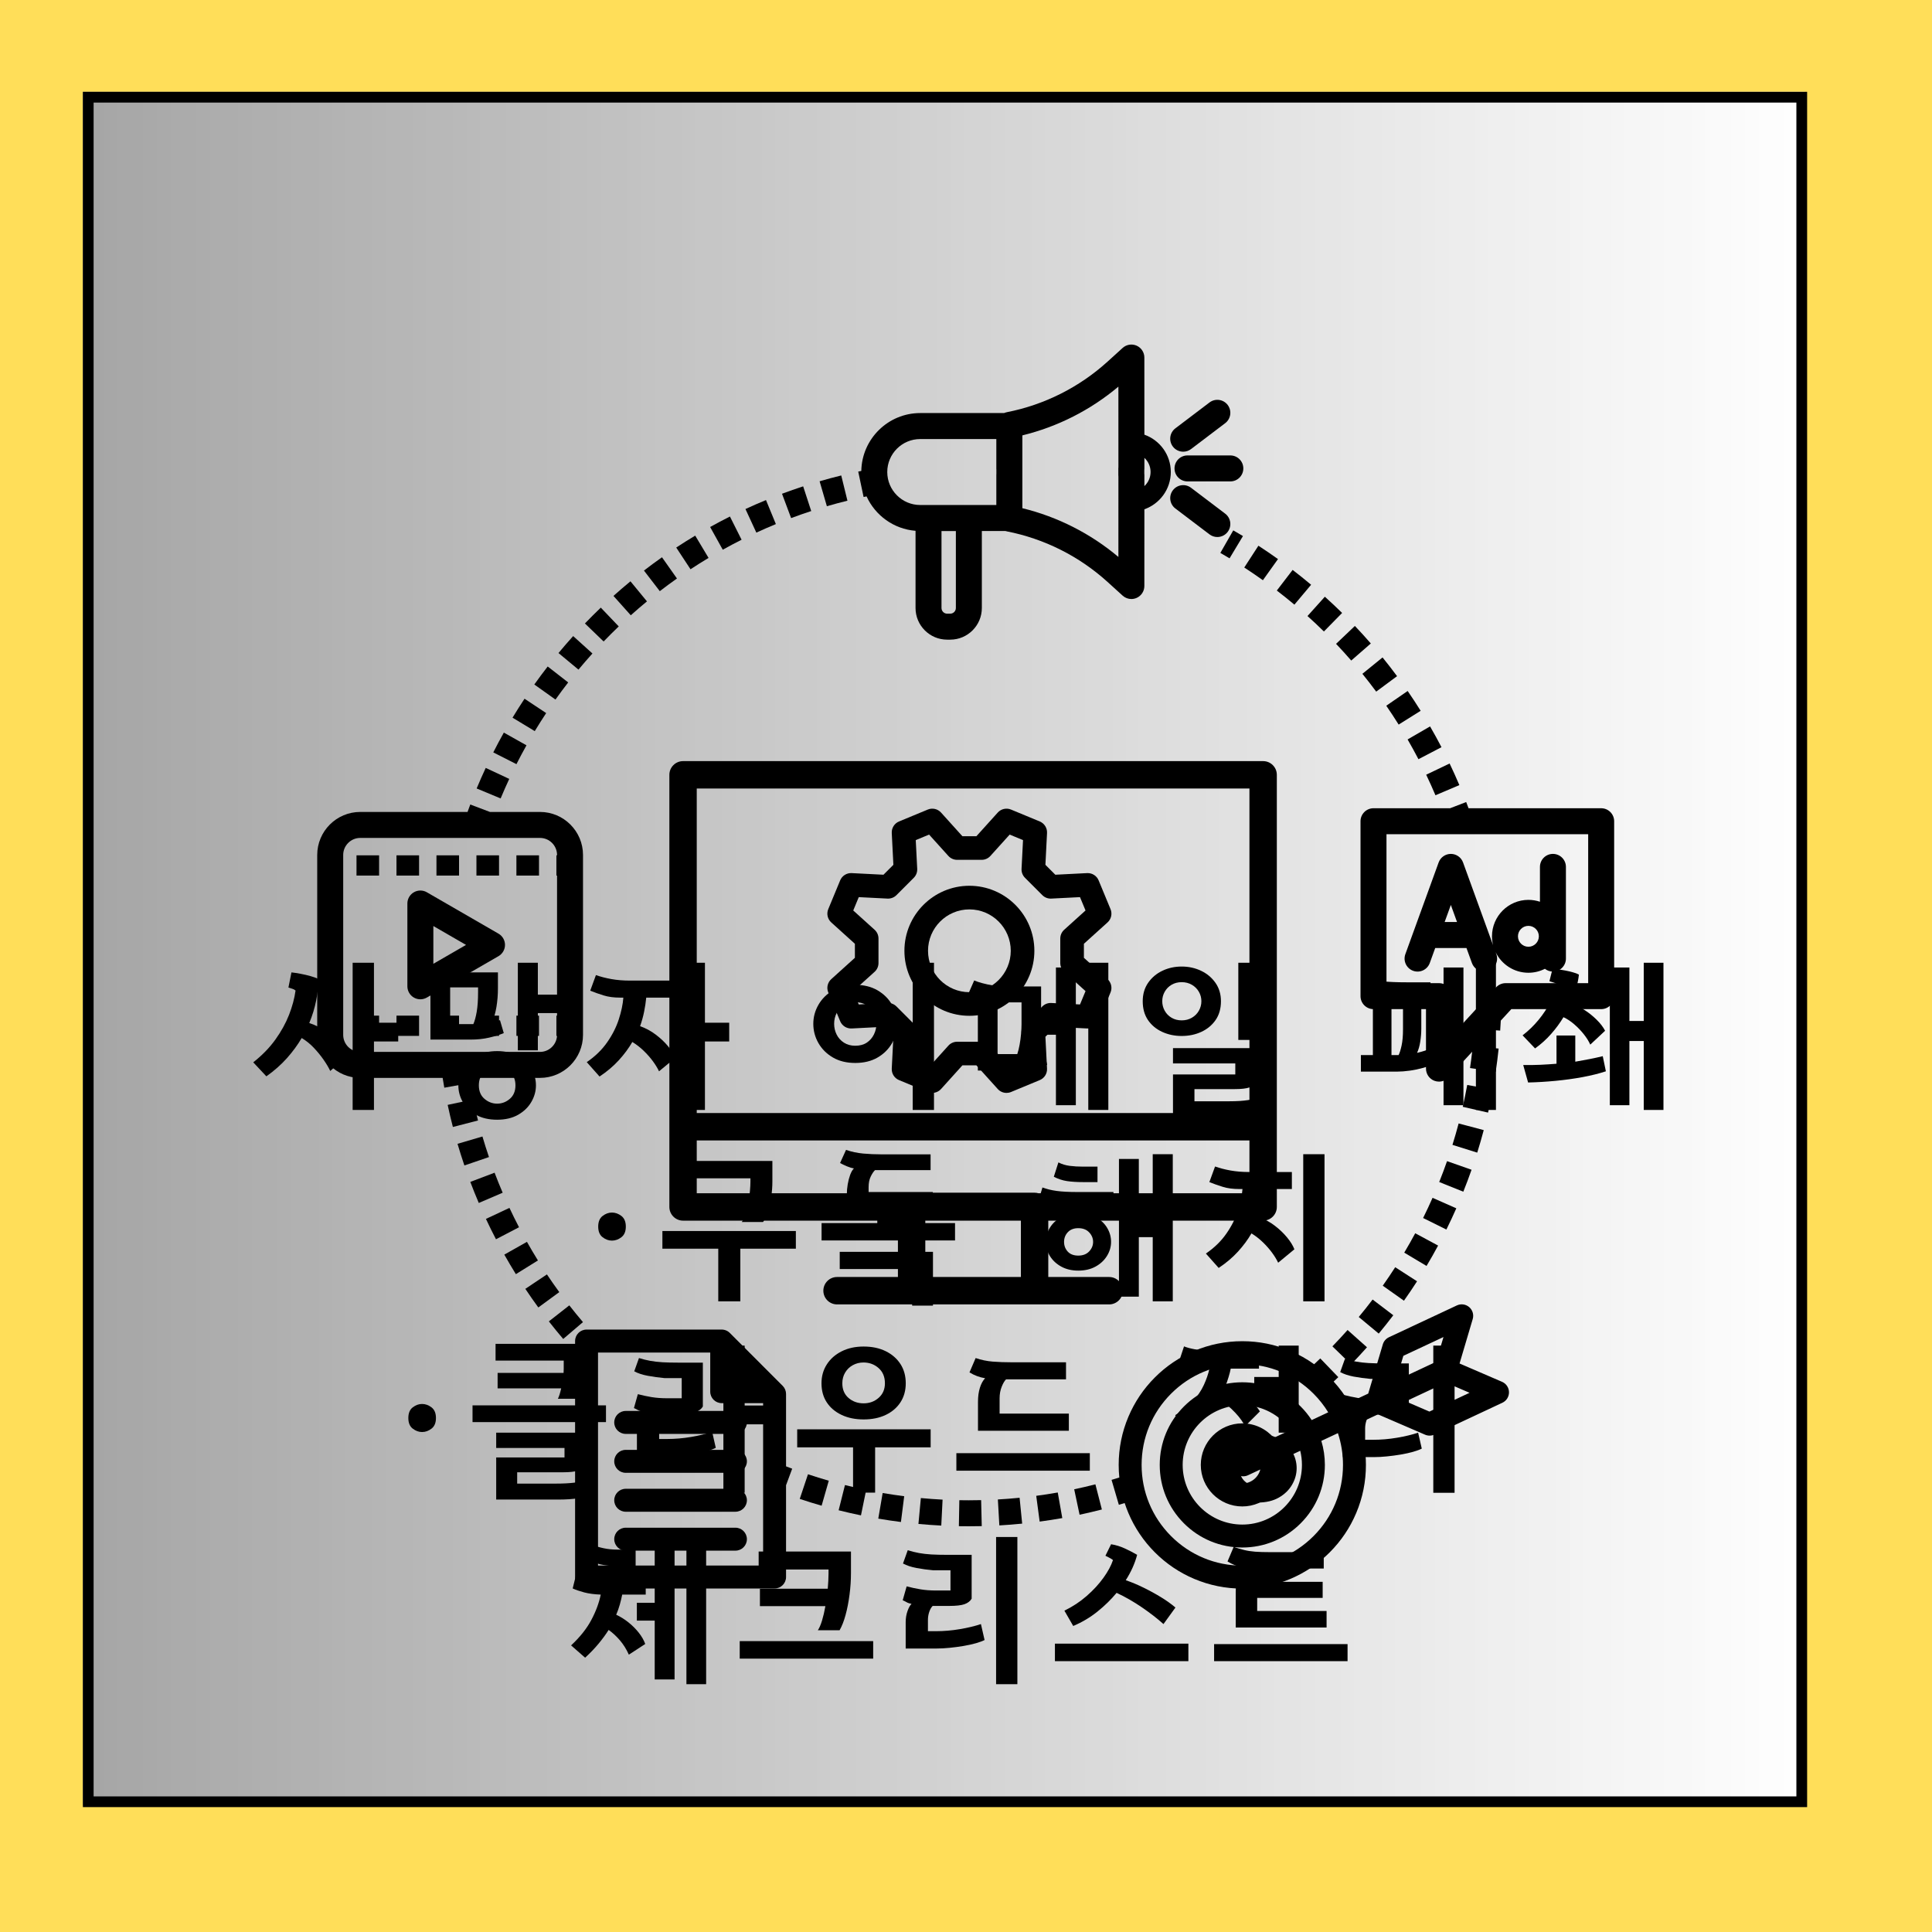 <svg xmlns="http://www.w3.org/2000/svg" xmlns:xlink="http://www.w3.org/1999/xlink" width="1080" zoomAndPan="magnify" viewBox="0 0 810 810" height="1080" preserveAspectRatio="xMidYMid meet" version="1.2"><defs><clipPath id="d8893d1f28"><path d="M 34.742 38.5 L 756.707 38.5 L 756.707 756.738 L 34.742 756.738 Z M 34.742 38.5 "/></clipPath><linearGradient x1="0.004" gradientTransform="matrix(2.806,0,0,2.806,34.729,38.499)" y1="128" x2="257.333" gradientUnits="userSpaceOnUse" y2="128" id="fd7f1d7609"><stop style="stop-color:#a6a6a6;stop-opacity:1;" offset="0"/><stop style="stop-color:#a6a6a6;stop-opacity:1;" offset="0.008"/><stop style="stop-color:#a7a7a7;stop-opacity:1;" offset="0.016"/><stop style="stop-color:#a8a8a8;stop-opacity:1;" offset="0.023"/><stop style="stop-color:#a8a8a8;stop-opacity:1;" offset="0.031"/><stop style="stop-color:#a9a9a9;stop-opacity:1;" offset="0.039"/><stop style="stop-color:#aaaaaa;stop-opacity:1;" offset="0.047"/><stop style="stop-color:#ababab;stop-opacity:1;" offset="0.055"/><stop style="stop-color:#ababab;stop-opacity:1;" offset="0.062"/><stop style="stop-color:#acacac;stop-opacity:1;" offset="0.07"/><stop style="stop-color:#adadad;stop-opacity:1;" offset="0.078"/><stop style="stop-color:#adadad;stop-opacity:1;" offset="0.086"/><stop style="stop-color:#aeaeae;stop-opacity:1;" offset="0.094"/><stop style="stop-color:#afafaf;stop-opacity:1;" offset="0.102"/><stop style="stop-color:#afafaf;stop-opacity:1;" offset="0.109"/><stop style="stop-color:#b0b0b0;stop-opacity:1;" offset="0.117"/><stop style="stop-color:#b1b1b1;stop-opacity:1;" offset="0.125"/><stop style="stop-color:#b1b1b1;stop-opacity:1;" offset="0.133"/><stop style="stop-color:#b2b2b2;stop-opacity:1;" offset="0.141"/><stop style="stop-color:#b3b3b3;stop-opacity:1;" offset="0.148"/><stop style="stop-color:#b4b4b4;stop-opacity:1;" offset="0.156"/><stop style="stop-color:#b4b4b4;stop-opacity:1;" offset="0.164"/><stop style="stop-color:#b5b5b5;stop-opacity:1;" offset="0.172"/><stop style="stop-color:#b6b6b6;stop-opacity:1;" offset="0.18"/><stop style="stop-color:#b6b6b6;stop-opacity:1;" offset="0.188"/><stop style="stop-color:#b7b7b7;stop-opacity:1;" offset="0.195"/><stop style="stop-color:#b8b8b8;stop-opacity:1;" offset="0.203"/><stop style="stop-color:#b8b8b8;stop-opacity:1;" offset="0.211"/><stop style="stop-color:#b9b9b9;stop-opacity:1;" offset="0.219"/><stop style="stop-color:#bababa;stop-opacity:1;" offset="0.227"/><stop style="stop-color:#bbbbbb;stop-opacity:1;" offset="0.234"/><stop style="stop-color:#bbbbbb;stop-opacity:1;" offset="0.242"/><stop style="stop-color:#bcbcbc;stop-opacity:1;" offset="0.25"/><stop style="stop-color:#bdbdbd;stop-opacity:1;" offset="0.258"/><stop style="stop-color:#bdbdbd;stop-opacity:1;" offset="0.266"/><stop style="stop-color:#bebebe;stop-opacity:1;" offset="0.273"/><stop style="stop-color:#bfbfbf;stop-opacity:1;" offset="0.281"/><stop style="stop-color:#bfbfbf;stop-opacity:1;" offset="0.289"/><stop style="stop-color:#c0c0c0;stop-opacity:1;" offset="0.297"/><stop style="stop-color:#c1c1c1;stop-opacity:1;" offset="0.305"/><stop style="stop-color:#c1c1c1;stop-opacity:1;" offset="0.312"/><stop style="stop-color:#c2c2c2;stop-opacity:1;" offset="0.32"/><stop style="stop-color:#c3c3c3;stop-opacity:1;" offset="0.328"/><stop style="stop-color:#c4c4c4;stop-opacity:1;" offset="0.336"/><stop style="stop-color:#c4c4c4;stop-opacity:1;" offset="0.344"/><stop style="stop-color:#c5c5c5;stop-opacity:1;" offset="0.352"/><stop style="stop-color:#c6c6c6;stop-opacity:1;" offset="0.359"/><stop style="stop-color:#c6c6c6;stop-opacity:1;" offset="0.367"/><stop style="stop-color:#c7c7c7;stop-opacity:1;" offset="0.375"/><stop style="stop-color:#c8c8c8;stop-opacity:1;" offset="0.383"/><stop style="stop-color:#c8c8c8;stop-opacity:1;" offset="0.391"/><stop style="stop-color:#c9c9c9;stop-opacity:1;" offset="0.398"/><stop style="stop-color:#cacaca;stop-opacity:1;" offset="0.406"/><stop style="stop-color:#cbcbcb;stop-opacity:1;" offset="0.414"/><stop style="stop-color:#cbcbcb;stop-opacity:1;" offset="0.422"/><stop style="stop-color:#cccccc;stop-opacity:1;" offset="0.43"/><stop style="stop-color:#cdcdcd;stop-opacity:1;" offset="0.438"/><stop style="stop-color:#cdcdcd;stop-opacity:1;" offset="0.445"/><stop style="stop-color:#cecece;stop-opacity:1;" offset="0.453"/><stop style="stop-color:#cfcfcf;stop-opacity:1;" offset="0.461"/><stop style="stop-color:#cfcfcf;stop-opacity:1;" offset="0.469"/><stop style="stop-color:#d0d0d0;stop-opacity:1;" offset="0.477"/><stop style="stop-color:#d1d1d1;stop-opacity:1;" offset="0.484"/><stop style="stop-color:#d1d1d1;stop-opacity:1;" offset="0.492"/><stop style="stop-color:#d2d2d2;stop-opacity:1;" offset="0.5"/><stop style="stop-color:#d3d3d3;stop-opacity:1;" offset="0.508"/><stop style="stop-color:#d4d4d4;stop-opacity:1;" offset="0.516"/><stop style="stop-color:#d4d4d4;stop-opacity:1;" offset="0.523"/><stop style="stop-color:#d5d5d5;stop-opacity:1;" offset="0.531"/><stop style="stop-color:#d6d6d6;stop-opacity:1;" offset="0.539"/><stop style="stop-color:#d6d6d6;stop-opacity:1;" offset="0.547"/><stop style="stop-color:#d7d7d7;stop-opacity:1;" offset="0.555"/><stop style="stop-color:#d8d8d8;stop-opacity:1;" offset="0.562"/><stop style="stop-color:#d8d8d8;stop-opacity:1;" offset="0.57"/><stop style="stop-color:#d9d9d9;stop-opacity:1;" offset="0.578"/><stop style="stop-color:#dadada;stop-opacity:1;" offset="0.586"/><stop style="stop-color:#dadada;stop-opacity:1;" offset="0.594"/><stop style="stop-color:#dbdbdb;stop-opacity:1;" offset="0.602"/><stop style="stop-color:#dcdcdc;stop-opacity:1;" offset="0.609"/><stop style="stop-color:#dddddd;stop-opacity:1;" offset="0.617"/><stop style="stop-color:#dddddd;stop-opacity:1;" offset="0.625"/><stop style="stop-color:#dedede;stop-opacity:1;" offset="0.633"/><stop style="stop-color:#dfdfdf;stop-opacity:1;" offset="0.641"/><stop style="stop-color:#dfdfdf;stop-opacity:1;" offset="0.648"/><stop style="stop-color:#e0e0e0;stop-opacity:1;" offset="0.656"/><stop style="stop-color:#e1e1e1;stop-opacity:1;" offset="0.664"/><stop style="stop-color:#e1e1e1;stop-opacity:1;" offset="0.672"/><stop style="stop-color:#e2e2e2;stop-opacity:1;" offset="0.68"/><stop style="stop-color:#e3e3e3;stop-opacity:1;" offset="0.688"/><stop style="stop-color:#e4e4e4;stop-opacity:1;" offset="0.695"/><stop style="stop-color:#e4e4e4;stop-opacity:1;" offset="0.703"/><stop style="stop-color:#e5e5e5;stop-opacity:1;" offset="0.711"/><stop style="stop-color:#e6e6e6;stop-opacity:1;" offset="0.719"/><stop style="stop-color:#e6e6e6;stop-opacity:1;" offset="0.727"/><stop style="stop-color:#e7e7e7;stop-opacity:1;" offset="0.734"/><stop style="stop-color:#e8e8e8;stop-opacity:1;" offset="0.742"/><stop style="stop-color:#e8e8e8;stop-opacity:1;" offset="0.75"/><stop style="stop-color:#e9e9e9;stop-opacity:1;" offset="0.758"/><stop style="stop-color:#eaeaea;stop-opacity:1;" offset="0.766"/><stop style="stop-color:#eaeaea;stop-opacity:1;" offset="0.773"/><stop style="stop-color:#ebebeb;stop-opacity:1;" offset="0.781"/><stop style="stop-color:#ececec;stop-opacity:1;" offset="0.789"/><stop style="stop-color:#ededed;stop-opacity:1;" offset="0.797"/><stop style="stop-color:#ededed;stop-opacity:1;" offset="0.805"/><stop style="stop-color:#eeeeee;stop-opacity:1;" offset="0.812"/><stop style="stop-color:#efefef;stop-opacity:1;" offset="0.82"/><stop style="stop-color:#efefef;stop-opacity:1;" offset="0.828"/><stop style="stop-color:#f0f0f0;stop-opacity:1;" offset="0.836"/><stop style="stop-color:#f1f1f1;stop-opacity:1;" offset="0.844"/><stop style="stop-color:#f1f1f1;stop-opacity:1;" offset="0.852"/><stop style="stop-color:#f2f2f2;stop-opacity:1;" offset="0.859"/><stop style="stop-color:#f3f3f3;stop-opacity:1;" offset="0.867"/><stop style="stop-color:#f4f4f4;stop-opacity:1;" offset="0.875"/><stop style="stop-color:#f4f4f4;stop-opacity:1;" offset="0.883"/><stop style="stop-color:#f5f5f5;stop-opacity:1;" offset="0.891"/><stop style="stop-color:#f6f6f6;stop-opacity:1;" offset="0.898"/><stop style="stop-color:#f6f6f6;stop-opacity:1;" offset="0.906"/><stop style="stop-color:#f7f7f7;stop-opacity:1;" offset="0.914"/><stop style="stop-color:#f8f8f8;stop-opacity:1;" offset="0.922"/><stop style="stop-color:#f8f8f8;stop-opacity:1;" offset="0.93"/><stop style="stop-color:#f9f9f9;stop-opacity:1;" offset="0.938"/><stop style="stop-color:#fafafa;stop-opacity:1;" offset="0.945"/><stop style="stop-color:#fafafa;stop-opacity:1;" offset="0.953"/><stop style="stop-color:#fbfbfb;stop-opacity:1;" offset="0.961"/><stop style="stop-color:#fcfcfc;stop-opacity:1;" offset="0.969"/><stop style="stop-color:#fdfdfd;stop-opacity:1;" offset="0.977"/><stop style="stop-color:#fdfdfd;stop-opacity:1;" offset="0.984"/><stop style="stop-color:#fefefe;stop-opacity:1;" offset="0.992"/><stop style="stop-color:#ffffff;stop-opacity:1;" offset="1"/></linearGradient><clipPath id="3ef9218022"><path d="M 34.746 38.5 L 757.645 38.5 L 757.645 757.645 L 34.746 757.645 Z M 34.746 38.5 "/></clipPath><clipPath id="c827272b5a"><path d="M 570 336 L 676.75 336 L 676.75 454 L 570 454 Z M 570 336 "/></clipPath><clipPath id="671b5fba2b"><path d="M 466 546 L 633 546 L 633 666.035 L 466 666.035 Z M 466 546 "/></clipPath><clipPath id="e5ed61313a"><path d="M 359 144.035 L 491 144.035 L 491 269 L 359 269 Z M 359 144.035 "/></clipPath><clipPath id="e6517a0dff"><path d="M 133 337 L 245 337 L 245 457 L 133 457 Z M 133 337 "/></clipPath></defs><g id="bedb6610de"><rect x="0" width="810" y="0" height="810" style="fill:#ffffff;fill-opacity:1;stroke:none;"/><rect x="0" width="810" y="0" height="810" style="fill:#ffde59;fill-opacity:1;stroke:none;"/><g clip-rule="nonzero" clip-path="url(#d8893d1f28)"><path style=" stroke:none;fill-rule:nonzero;fill:url(#fd7f1d7609);" d="M 34.742 38.5 L 34.742 756.738 L 756.707 756.738 L 756.707 38.5 Z M 34.742 38.5 "/></g><g clip-rule="nonzero" clip-path="url(#3ef9218022)"><path style="fill:none;stroke-width:12;stroke-linecap:butt;stroke-linejoin:miter;stroke:#000000;stroke-opacity:1;stroke-miterlimit:4;" d="M 0.002 0.001 L 963.866 0.001 L 963.866 958.86 L 0.002 958.86 Z M 0.002 0.001 " transform="matrix(0.75,0,0,0.75,34.745,38.499)"/></g><path style=" stroke:none;fill-rule:nonzero;fill:#000000;fill-opacity:1;" d="M 492.422 196.387 C 492.422 199.395 494.859 201.836 497.863 201.836 L 515.824 201.836 C 518.832 201.836 521.27 199.395 521.27 196.387 C 521.27 193.379 518.832 190.941 515.824 190.941 L 497.863 190.941 C 494.855 190.941 492.422 193.379 492.422 196.387 Z M 492.422 196.387 "/><path style=" stroke:none;fill-rule:nonzero;fill:#000000;fill-opacity:1;" d="M 496.066 189.379 C 497.211 189.379 498.367 189.016 499.352 188.273 L 513.668 177.418 C 516.062 175.602 516.535 172.184 514.719 169.785 C 512.902 167.387 509.488 166.918 507.09 168.734 L 492.773 179.586 C 490.379 181.402 489.906 184.82 491.723 187.219 C 492.797 188.633 494.422 189.379 496.066 189.379 Z M 496.066 189.379 "/><path style=" stroke:none;fill-rule:nonzero;fill:#000000;fill-opacity:1;" d="M 513.668 215.355 L 499.352 204.504 C 496.957 202.688 493.539 203.156 491.727 205.555 C 489.91 207.953 490.379 211.371 492.777 213.188 L 507.094 224.043 C 508.078 224.789 509.23 225.148 510.375 225.148 C 512.023 225.148 513.648 224.402 514.719 222.988 C 516.535 220.59 516.062 217.172 513.668 215.355 Z M 513.668 215.355 "/><g clip-rule="nonzero" clip-path="url(#c827272b5a)"><path style=" stroke:none;fill-rule:nonzero;fill:#000000;fill-opacity:1;" d="M 671.297 338.859 L 615.688 338.859 C 615.367 337.992 615.043 337.125 614.711 336.262 L 607.957 338.859 L 575.848 338.859 C 572.84 338.859 570.402 341.297 570.402 344.305 L 570.402 417.641 C 570.402 420.648 572.84 423.086 575.848 423.086 L 597.852 423.086 L 597.852 448.023 C 597.852 450.27 599.23 452.285 601.32 453.102 C 601.961 453.352 602.633 453.473 603.297 453.473 C 604.789 453.473 606.25 452.855 607.305 451.715 L 617.211 440.941 C 616.949 443.227 616.648 445.516 616.312 447.777 L 627.086 449.371 C 627.562 446.148 627.973 442.867 628.309 439.621 L 619.281 438.688 L 625.562 431.855 L 628.957 432.09 C 629.055 430.699 629.141 429.289 629.211 427.891 L 633.629 423.086 L 671.297 423.086 C 674.305 423.086 676.742 420.645 676.742 417.637 L 676.742 344.305 C 676.742 341.297 674.301 338.859 671.297 338.859 Z M 665.852 412.191 L 631.238 412.191 C 629.715 412.191 628.266 412.828 627.234 413.949 L 608.742 434.059 L 608.742 417.641 C 608.742 414.633 606.305 412.191 603.297 412.191 L 581.289 412.191 L 581.289 349.754 L 665.852 349.754 Z M 665.852 412.191 "/></g><path style=" stroke:none;fill-rule:nonzero;fill:#000000;fill-opacity:1;" d="M 592.461 407.012 C 595.289 408.039 598.41 406.578 599.438 403.75 L 601.723 397.453 L 614.824 397.453 L 617.109 403.75 C 617.914 405.965 620 407.34 622.227 407.34 C 622.844 407.34 623.473 407.234 624.086 407.012 C 626.91 405.984 628.371 402.859 627.344 400.031 L 627.035 399.18 C 629.504 404.293 634.742 407.832 640.793 407.832 C 643.281 407.832 645.629 407.23 647.707 406.172 C 648.633 406.902 649.805 407.34 651.074 407.34 C 654.082 407.34 656.52 404.898 656.52 401.891 L 656.52 363.449 C 656.52 360.441 654.082 358 651.074 358 C 648.07 358 645.629 360.441 645.629 363.449 L 645.629 378.059 C 644.109 377.551 642.48 377.273 640.793 377.273 C 632.371 377.273 625.523 384.125 625.523 392.551 C 625.523 393.836 625.684 395.09 625.984 396.281 L 613.391 361.59 C 612.609 359.438 610.562 358 608.273 358 C 605.984 358 603.938 359.438 603.156 361.59 L 589.203 400.031 C 588.176 402.859 589.633 405.984 592.461 407.012 Z M 640.789 388.168 C 643.207 388.168 645.172 390.133 645.172 392.551 C 645.172 394.969 643.207 396.934 640.789 396.934 C 638.375 396.934 636.41 394.969 636.41 392.551 C 636.406 390.133 638.375 388.168 640.789 388.168 Z M 608.273 379.406 L 610.867 386.555 L 605.676 386.555 Z M 608.273 379.406 "/><path style=" stroke:none;fill-rule:nonzero;fill:#000000;fill-opacity:1;" d="M 209 391.441 L 178.961 374.09 C 177.277 373.113 175.199 373.113 173.516 374.09 C 171.832 375.062 170.793 376.859 170.793 378.805 L 170.793 413.512 C 170.793 415.457 171.832 417.258 173.516 418.23 C 174.359 418.715 175.297 418.961 176.238 418.961 C 177.18 418.961 178.117 418.715 178.961 418.23 L 209 400.875 C 210.684 399.902 211.723 398.105 211.723 396.16 C 211.723 394.211 210.684 392.414 209 391.441 Z M 181.684 404.078 L 181.684 388.242 L 195.387 396.16 Z M 181.684 404.078 "/><path style=" stroke:none;fill-rule:nonzero;fill:#000000;fill-opacity:1;" d="M 216.508 358.602 L 225.984 358.602 L 225.984 367.09 L 216.508 367.09 Z M 216.508 358.602 "/><path style=" stroke:none;fill-rule:nonzero;fill:#000000;fill-opacity:1;" d="M 149.465 358.602 L 158.938 358.602 L 158.938 367.09 L 149.465 367.09 Z M 149.465 358.602 "/><path style=" stroke:none;fill-rule:nonzero;fill:#000000;fill-opacity:1;" d="M 166.227 358.602 L 175.699 358.602 L 175.699 367.09 L 166.227 367.09 Z M 166.227 358.602 "/><path style=" stroke:none;fill-rule:nonzero;fill:#000000;fill-opacity:1;" d="M 199.75 358.602 L 209.223 358.602 L 209.223 367.09 L 199.75 367.09 Z M 199.75 358.602 "/><path style=" stroke:none;fill-rule:nonzero;fill:#000000;fill-opacity:1;" d="M 182.988 358.602 L 192.461 358.602 L 192.461 367.09 L 182.988 367.09 Z M 182.988 358.602 "/><path style=" stroke:none;fill-rule:nonzero;fill:#000000;fill-opacity:1;" d="M 182.988 425.812 L 192.461 425.812 L 192.461 434.301 L 182.988 434.301 Z M 182.988 425.812 "/><path style=" stroke:none;fill-rule:nonzero;fill:#000000;fill-opacity:1;" d="M 216.508 425.812 L 225.984 425.812 L 225.984 434.301 L 216.508 434.301 Z M 216.508 425.812 "/><path style=" stroke:none;fill-rule:nonzero;fill:#000000;fill-opacity:1;" d="M 166.227 425.812 L 175.699 425.812 L 175.699 434.301 L 166.227 434.301 Z M 166.227 425.812 "/><path style=" stroke:none;fill-rule:nonzero;fill:#000000;fill-opacity:1;" d="M 199.75 425.812 L 209.223 425.812 L 209.223 434.301 L 199.75 434.301 Z M 199.75 425.812 "/><path style=" stroke:none;fill-rule:nonzero;fill:#000000;fill-opacity:1;" d="M 149.465 425.812 L 158.938 425.812 L 158.938 434.301 L 149.465 434.301 Z M 149.465 425.812 "/><path style=" stroke:none;fill-rule:nonzero;fill:#000000;fill-opacity:1;" d="M 257.523 596.355 C 257.523 599.016 259.676 601.168 262.332 601.168 L 308.332 601.168 C 310.988 601.168 313.141 599.016 313.141 596.355 C 313.141 593.699 310.988 591.547 308.332 591.547 L 262.332 591.547 C 259.676 591.547 257.523 593.699 257.523 596.355 Z M 257.523 596.355 "/><path style=" stroke:none;fill-rule:nonzero;fill:#000000;fill-opacity:1;" d="M 308.332 607.863 L 262.332 607.863 C 259.676 607.863 257.523 610.016 257.523 612.672 C 257.523 615.332 259.676 617.484 262.332 617.484 L 308.332 617.484 C 310.988 617.484 313.141 615.332 313.141 612.672 C 313.141 610.016 310.988 607.863 308.332 607.863 Z M 308.332 607.863 "/><path style=" stroke:none;fill-rule:nonzero;fill:#000000;fill-opacity:1;" d="M 308.332 624.18 L 262.332 624.18 C 259.676 624.18 257.523 626.332 257.523 628.992 C 257.523 631.648 259.676 633.801 262.332 633.801 L 308.332 633.801 C 310.988 633.801 313.141 631.648 313.141 628.992 C 313.141 626.332 310.988 624.18 308.332 624.18 Z M 308.332 624.18 "/><path style=" stroke:none;fill-rule:nonzero;fill:#000000;fill-opacity:1;" d="M 308.332 640.496 L 262.332 640.496 C 259.676 640.496 257.523 642.648 257.523 645.309 C 257.523 647.965 259.676 650.117 262.332 650.117 L 308.332 650.117 C 310.988 650.117 313.141 647.965 313.141 645.309 C 313.141 642.648 310.988 640.496 308.332 640.496 Z M 308.332 640.496 "/><g clip-rule="nonzero" clip-path="url(#671b5fba2b)"><path style=" stroke:none;fill-rule:nonzero;fill:#000000;fill-opacity:1;" d="M 629.75 579.336 L 611.926 571.648 L 617.441 553.031 C 617.98 551.215 617.406 549.25 615.969 548.016 C 614.535 546.781 612.508 546.504 610.797 547.305 L 582.324 560.641 C 581.078 561.223 580.145 562.312 579.754 563.629 L 573.637 584.27 L 565.613 588.027 C 563.777 584.883 561.617 581.938 559.141 579.227 C 559.797 578.613 560.449 577.992 561.09 577.375 L 553.535 569.527 C 552.691 570.34 551.832 571.156 550.969 571.961 C 547.875 569.746 544.551 567.879 541.016 566.383 C 534.621 563.676 527.836 562.305 520.84 562.305 C 513.848 562.305 507.059 563.676 500.664 566.383 C 494.492 568.992 488.949 572.73 484.191 577.492 C 479.434 582.254 475.695 587.801 473.086 593.977 C 470.383 600.375 469.012 607.164 469.012 614.164 C 469.012 615.941 469.102 617.711 469.277 619.461 C 468.191 619.797 467.102 620.129 466.02 620.441 L 469.086 630.898 C 469.895 630.66 470.711 630.414 471.523 630.168 C 471.984 631.578 472.504 632.977 473.086 634.352 C 475.695 640.527 479.434 646.074 484.191 650.836 C 488.949 655.598 494.492 659.336 500.664 661.949 C 507.059 664.652 513.848 666.027 520.84 666.027 C 527.836 666.027 534.621 664.652 541.016 661.949 C 547.188 659.336 552.73 655.598 557.488 650.836 C 562.246 646.074 565.984 640.527 568.594 634.352 C 571.297 627.957 572.668 621.164 572.668 614.164 C 572.668 608.168 571.664 602.324 569.672 596.75 L 577.715 592.98 L 597.473 601.504 C 598.078 601.766 598.727 601.895 599.375 601.895 C 600.07 601.895 600.766 601.746 601.414 601.441 L 629.883 588.105 C 631.598 587.305 632.68 585.57 632.652 583.676 C 632.625 581.785 631.488 580.082 629.75 579.336 Z M 550.688 644.031 C 542.715 652.012 532.113 656.402 520.84 656.402 C 509.562 656.402 498.961 652.012 490.988 644.031 C 483.016 636.055 478.625 625.449 478.625 614.164 C 478.625 602.883 483.016 592.273 490.988 584.297 C 498.961 576.32 509.562 571.926 520.84 571.926 C 532.113 571.926 542.715 576.32 550.688 584.297 C 553.078 586.688 555.141 589.312 556.863 592.121 L 549.93 595.371 C 548.609 593.336 547.07 591.426 545.316 589.672 C 538.781 583.129 530.086 579.527 520.84 579.527 C 511.594 579.527 502.902 583.129 496.363 589.672 C 489.824 596.215 486.223 604.914 486.223 614.164 C 486.223 623.414 489.824 632.113 496.363 638.656 C 502.902 645.199 511.594 648.801 520.84 648.801 C 530.086 648.801 538.781 645.199 545.316 638.656 C 551.855 632.113 555.457 623.414 555.457 614.164 C 555.457 610.703 554.953 607.32 553.98 604.098 L 560.922 600.848 C 562.324 605.086 563.055 609.57 563.055 614.164 C 563.055 625.449 558.66 636.055 550.688 644.031 Z M 516.852 616.18 C 517.668 617.926 519.402 618.949 521.211 618.949 C 521.891 618.949 522.586 618.805 523.246 618.496 L 528.391 616.086 C 527.531 619.457 524.473 621.961 520.84 621.961 C 516.547 621.961 513.051 618.465 513.051 614.164 C 513.051 609.867 516.547 606.371 520.84 606.371 C 522.16 606.371 523.402 606.703 524.496 607.285 L 519.168 609.781 C 516.762 610.906 515.727 613.77 516.852 616.18 Z M 520.84 596.75 C 511.242 596.75 503.434 604.562 503.434 614.164 C 503.434 623.77 511.242 631.582 520.84 631.582 C 530.438 631.582 538.246 623.77 538.246 614.164 C 538.246 613.281 538.18 612.41 538.051 611.562 L 545.133 608.246 C 545.594 610.145 545.844 612.125 545.844 614.164 C 545.844 627.961 534.625 639.184 520.84 639.184 C 507.059 639.184 495.84 627.961 495.84 614.164 C 495.84 600.371 507.059 589.148 520.84 589.148 C 529.164 589.148 536.543 593.238 541.094 599.512 L 534.035 602.82 C 530.84 599.105 526.109 596.75 520.84 596.75 Z M 588.359 568.438 L 605.184 560.559 L 602.109 570.934 L 585.285 578.812 Z M 599.293 591.812 L 589.359 587.527 L 606.184 579.648 L 616.117 583.934 Z M 599.293 591.812 "/></g><path style=" stroke:none;fill-rule:nonzero;fill:#000000;fill-opacity:1;" d="M 470.754 541.129 C 470.754 537.957 468.184 535.387 465.016 535.387 L 439.496 535.387 L 439.496 511.758 L 529.574 511.758 C 532.746 511.758 535.316 509.188 535.316 506.016 L 535.316 324.848 C 535.316 321.676 532.746 319.105 529.574 319.105 L 286.379 319.105 C 283.207 319.105 280.637 321.676 280.637 324.848 L 280.637 506.016 C 280.637 509.188 283.207 511.762 286.379 511.762 L 376.457 511.762 L 376.457 535.387 L 350.938 535.387 C 347.766 535.387 345.195 537.961 345.195 541.133 C 345.195 544.305 347.766 546.879 350.938 546.879 L 465.016 546.879 C 468.188 546.875 470.754 544.305 470.754 541.129 Z M 292.117 330.594 L 523.836 330.594 L 523.836 466.652 L 292.117 466.652 Z M 428.016 535.387 L 387.938 535.387 L 387.938 511.762 L 428.016 511.762 Z M 433.758 500.047 L 382.195 500.047 C 381.648 500.047 381.113 500.125 380.613 500.27 L 292.117 500.27 L 292.117 478.141 L 523.836 478.141 L 523.836 500.27 L 435.34 500.27 C 434.84 500.125 434.305 500.047 433.758 500.047 Z M 433.758 500.047 "/><path style=" stroke:none;fill-rule:nonzero;fill:#000000;fill-opacity:1;" d="M 228.988 298.969 L 219.918 292.941 C 218.191 295.543 216.496 298.219 214.883 300.887 L 224.199 306.527 C 225.734 303.988 227.348 301.445 228.988 298.969 Z M 228.988 298.969 "/><path style=" stroke:none;fill-rule:nonzero;fill:#000000;fill-opacity:1;" d="M 259.41 262.629 L 251.887 254.75 C 249.633 256.906 247.395 259.141 245.23 261.387 L 253.07 268.945 C 255.133 266.805 257.262 264.684 259.41 262.629 Z M 259.41 262.629 "/><path style=" stroke:none;fill-rule:nonzero;fill:#000000;fill-opacity:1;" d="M 271.242 252.133 L 264.324 243.719 C 261.918 245.699 259.52 247.762 257.195 249.84 L 264.457 257.961 C 266.668 255.977 268.953 254.016 271.242 252.133 Z M 271.242 252.133 "/><path style=" stroke:none;fill-rule:nonzero;fill:#000000;fill-opacity:1;" d="M 213.504 326.562 L 203.641 321.953 C 202.32 324.785 201.039 327.684 199.84 330.566 L 209.895 334.75 C 211.035 332.012 212.25 329.254 213.504 326.562 Z M 213.504 326.562 "/><path style=" stroke:none;fill-rule:nonzero;fill:#000000;fill-opacity:1;" d="M 248.383 273.98 L 240.301 266.676 C 238.211 268.992 236.141 271.387 234.148 273.789 L 242.527 280.742 C 244.422 278.461 246.391 276.184 248.383 273.98 Z M 248.383 273.98 "/><path style=" stroke:none;fill-rule:nonzero;fill:#000000;fill-opacity:1;" d="M 220.73 312.477 L 211.238 307.145 C 209.711 309.867 208.219 312.66 206.809 315.445 L 216.52 320.371 C 217.863 317.723 219.281 315.066 220.73 312.477 Z M 220.73 312.477 "/><path style=" stroke:none;fill-rule:nonzero;fill:#000000;fill-opacity:1;" d="M 325.289 219.727 L 321.145 209.652 C 318.262 210.84 315.367 212.105 312.535 213.414 L 317.102 223.305 C 319.797 222.059 322.551 220.855 325.289 219.727 Z M 325.289 219.727 "/><path style=" stroke:none;fill-rule:nonzero;fill:#000000;fill-opacity:1;" d="M 355.293 209.922 L 352.695 199.34 C 349.668 200.082 346.617 200.902 343.625 201.773 L 346.668 212.234 C 349.512 211.406 352.414 210.629 355.293 209.922 Z M 355.293 209.922 "/><path style=" stroke:none;fill-rule:nonzero;fill:#000000;fill-opacity:1;" d="M 310.914 226.289 L 306.027 216.551 C 303.246 217.953 300.449 219.43 297.727 220.949 L 303.02 230.469 C 305.609 229.027 308.266 227.617 310.914 226.289 Z M 310.914 226.289 "/><path style=" stroke:none;fill-rule:nonzero;fill:#000000;fill-opacity:1;" d="M 238.219 286.113 L 229.621 279.43 C 227.707 281.895 225.82 284.438 224.012 286.977 L 232.883 293.293 C 234.605 290.875 236.402 288.461 238.219 286.113 Z M 238.219 286.113 "/><path style=" stroke:none;fill-rule:nonzero;fill:#000000;fill-opacity:1;" d="M 340.109 214.262 L 336.727 203.902 C 333.766 204.871 330.781 205.918 327.863 207.008 L 331.68 217.215 C 334.457 216.176 337.293 215.18 340.109 214.262 Z M 340.109 214.262 "/><path style=" stroke:none;fill-rule:nonzero;fill:#000000;fill-opacity:1;" d="M 283.816 242.539 L 277.543 233.637 C 274.996 235.434 272.449 237.309 269.98 239.215 L 276.621 247.848 C 278.973 246.035 281.395 244.25 283.816 242.539 Z M 283.816 242.539 "/><path style=" stroke:none;fill-rule:nonzero;fill:#000000;fill-opacity:1;" d="M 297.066 233.906 L 291.469 224.562 C 288.793 226.164 286.117 227.848 283.512 229.562 L 289.5 238.664 C 291.977 237.035 294.523 235.434 297.066 233.906 Z M 297.066 233.906 "/><g clip-rule="nonzero" clip-path="url(#e5ed61313a)"><path style=" stroke:none;fill-rule:nonzero;fill:#000000;fill-opacity:1;" d="M 363.309 208.117 C 366.945 216.098 374.699 221.82 383.844 222.543 L 383.844 254.914 C 383.844 262.227 389.789 268.176 397.098 268.176 L 398.383 268.176 C 405.691 268.176 411.641 262.227 411.641 254.914 L 411.641 222.621 L 421.504 222.621 C 421.703 222.684 421.902 222.734 422.109 222.777 C 437.852 225.867 452.453 233.199 464.34 243.98 L 470.676 249.727 C 471.699 250.656 473.008 251.141 474.332 251.141 C 475.078 251.141 475.828 250.988 476.539 250.672 C 478.508 249.801 479.777 247.848 479.777 245.691 L 479.789 213.516 C 486.234 211.246 490.867 205.094 490.867 197.879 C 490.867 190.664 486.234 184.508 479.789 182.242 L 479.777 149.902 C 479.777 147.746 478.508 145.797 476.539 144.922 C 474.57 144.051 472.273 144.422 470.676 145.867 L 464.34 151.617 C 452.453 162.395 437.852 169.727 422.109 172.82 C 421.711 172.898 421.328 173.02 420.969 173.176 L 385.805 173.176 C 372.332 173.176 361.348 184.023 361.105 197.445 C 360.676 197.535 360.246 197.625 359.816 197.715 L 362.066 208.375 C 362.477 208.289 362.891 208.199 363.309 208.117 Z M 479.754 197.09 C 479.781 196.871 479.793 196.652 479.793 196.426 L 479.793 191.953 C 481.387 193.43 482.383 195.539 482.383 197.879 C 482.383 200.219 481.383 202.328 479.789 203.805 L 479.793 199.168 C 479.793 198.945 479.777 198.727 479.75 198.504 L 479.75 197.09 Z M 428.629 199.168 L 428.629 182.535 C 443.438 178.918 457.219 171.922 468.891 162.098 L 468.902 195.766 C 468.875 195.984 468.863 196.203 468.863 196.43 L 468.863 199.168 C 468.863 199.395 468.879 199.617 468.902 199.836 L 468.891 233.5 C 457.219 223.676 443.438 216.68 428.629 213.062 Z M 400.75 254.914 C 400.75 256.219 399.688 257.281 398.383 257.281 L 397.098 257.281 C 395.793 257.281 394.73 256.219 394.73 254.914 L 394.73 222.66 L 400.75 222.66 Z M 385.805 184.074 L 417.715 184.074 L 417.715 196.43 C 417.715 196.598 417.723 196.77 417.738 196.934 L 417.738 198.66 C 417.723 198.828 417.715 198.996 417.715 199.168 L 417.715 211.727 L 385.805 211.727 C 378.184 211.727 371.988 205.523 371.988 197.898 C 371.988 190.273 378.184 184.074 385.805 184.074 Z M 385.805 184.074 "/></g><path style=" stroke:none;fill-rule:nonzero;fill:#000000;fill-opacity:1;" d="M 198.336 460.953 L 187.688 463.227 C 188.344 466.316 189.078 469.434 189.871 472.492 L 200.414 469.766 C 199.66 466.855 198.961 463.895 198.336 460.953 Z M 198.336 460.953 "/><path style=" stroke:none;fill-rule:nonzero;fill:#000000;fill-opacity:1;" d="M 213.59 506.414 L 203.727 511.031 C 205.066 513.895 206.484 516.766 207.945 519.566 L 217.602 514.531 C 216.211 511.867 214.863 509.137 213.59 506.414 Z M 213.59 506.414 "/><path style=" stroke:none;fill-rule:nonzero;fill:#000000;fill-opacity:1;" d="M 202.266 476.48 L 191.82 479.551 C 192.711 482.582 193.68 485.637 194.699 488.625 L 205.004 485.105 C 204.031 482.266 203.113 479.363 202.266 476.48 Z M 202.266 476.48 "/><path style=" stroke:none;fill-rule:nonzero;fill:#000000;fill-opacity:1;" d="M 207.359 491.66 L 197.176 495.52 C 198.293 498.473 199.492 501.441 200.734 504.348 L 210.746 500.055 C 209.559 497.297 208.422 494.469 207.359 491.66 Z M 207.359 491.66 "/><path style=" stroke:none;fill-rule:nonzero;fill:#000000;fill-opacity:1;" d="M 229.305 534.305 L 220.246 540.355 C 222 542.98 223.832 545.605 225.695 548.156 L 234.488 541.727 C 232.715 539.301 230.969 536.801 229.305 534.305 Z M 229.305 534.305 "/><path style=" stroke:none;fill-rule:nonzero;fill:#000000;fill-opacity:1;" d="M 238.688 547.281 L 230.109 553.996 C 232.055 556.484 234.082 558.965 236.129 561.367 L 244.414 554.297 C 242.465 552.012 240.539 549.652 238.688 547.281 Z M 238.688 547.281 "/><path style=" stroke:none;fill-rule:nonzero;fill:#000000;fill-opacity:1;" d="M 220.922 520.652 L 211.434 526.004 C 212.984 528.754 214.613 531.512 216.281 534.195 L 225.531 528.445 C 223.945 525.891 222.395 523.27 220.922 520.652 Z M 220.922 520.652 "/><g clip-rule="nonzero" clip-path="url(#e6517a0dff)"><path style=" stroke:none;fill-rule:nonzero;fill:#000000;fill-opacity:1;" d="M 196.613 451.91 L 226.395 451.91 C 236.34 451.91 244.43 443.816 244.43 433.863 L 244.43 358.453 C 244.43 348.504 236.34 340.41 226.395 340.41 L 205.402 340.41 L 197.172 337.293 C 196.781 338.32 196.395 339.367 196.02 340.41 L 151.031 340.41 C 141.086 340.41 132.996 348.504 132.996 358.453 L 132.996 433.863 C 132.996 443.816 141.086 451.91 151.031 451.91 L 185.582 451.91 C 185.801 453.281 186.031 454.66 186.273 456.02 L 196.996 454.102 C 196.863 453.375 196.738 452.645 196.613 451.91 Z M 151.031 441.016 C 147.09 441.016 143.887 437.809 143.887 433.863 L 143.887 358.453 C 143.887 354.512 147.09 351.305 151.031 351.305 L 226.395 351.305 C 230.336 351.305 233.543 354.512 233.543 358.453 L 233.543 358.598 L 233.27 358.598 L 233.27 367.09 L 233.543 367.09 L 233.543 425.812 L 233.27 425.812 L 233.27 434.301 L 233.527 434.301 C 233.301 438.039 230.188 441.016 226.395 441.016 Z M 151.031 441.016 "/></g><path style=" stroke:none;fill-rule:nonzero;fill:#000000;fill-opacity:1;" d="M 406.137 629.004 C 404.832 629.004 403.508 628.992 402.207 628.969 L 402.012 639.863 C 403.375 639.887 404.766 639.898 406.137 639.898 C 407.957 639.898 409.797 639.875 411.605 639.836 L 411.344 628.941 C 409.621 628.98 407.867 629.004 406.137 629.004 Z M 406.137 629.004 "/><path style=" stroke:none;fill-rule:nonzero;fill:#000000;fill-opacity:1;" d="M 450.363 624.391 L 452.617 635.051 C 455.73 634.391 458.879 633.656 461.965 632.859 L 459.25 622.309 C 456.316 623.062 453.324 623.766 450.363 624.391 Z M 450.363 624.391 "/><path style=" stroke:none;fill-rule:nonzero;fill:#000000;fill-opacity:1;" d="M 434.445 627.133 L 435.883 637.934 C 439.043 637.512 442.234 637.02 445.371 636.461 L 443.469 625.734 C 440.484 626.262 437.453 626.734 434.445 627.133 Z M 434.445 627.133 "/><path style=" stroke:none;fill-rule:nonzero;fill:#000000;fill-opacity:1;" d="M 368.223 636.691 C 371.359 637.227 374.555 637.703 377.719 638.105 L 379.09 627.297 C 376.078 626.914 373.039 626.461 370.059 625.953 Z M 368.223 636.691 "/><path style=" stroke:none;fill-rule:nonzero;fill:#000000;fill-opacity:1;" d="M 385.059 638.914 C 388.227 639.211 391.445 639.445 394.633 639.605 L 395.184 628.727 C 392.152 628.57 389.09 628.352 386.074 628.066 Z M 385.059 638.914 "/><path style=" stroke:none;fill-rule:nonzero;fill:#000000;fill-opacity:1;" d="M 351.602 633.188 C 354.691 633.965 357.844 634.684 360.965 635.324 L 363.152 624.648 C 360.188 624.039 357.191 623.355 354.254 622.617 Z M 351.602 633.188 "/><path style=" stroke:none;fill-rule:nonzero;fill:#000000;fill-opacity:1;" d="M 418.363 628.656 L 418.98 639.535 C 422.164 639.355 425.383 639.105 428.547 638.785 L 427.469 627.945 C 424.457 628.246 421.391 628.484 418.363 628.656 Z M 418.363 628.656 "/><path style=" stroke:none;fill-rule:nonzero;fill:#000000;fill-opacity:1;" d="M 335.297 628.422 C 338.32 629.434 341.406 630.391 344.469 631.27 L 347.469 620.797 C 344.559 619.961 341.625 619.051 338.75 618.09 Z M 335.297 628.422 "/><path style=" stroke:none;fill-rule:nonzero;fill:#000000;fill-opacity:1;" d="M 329.555 584.426 C 329.555 583.148 329.047 581.922 328.145 581.023 L 305.977 558.84 C 305.906 558.77 305.832 558.699 305.754 558.633 C 305.734 558.617 305.715 558.598 305.695 558.582 C 305.621 558.52 305.547 558.461 305.473 558.402 C 305.461 558.395 305.453 558.387 305.441 558.379 C 305.359 558.32 305.277 558.262 305.191 558.207 C 305.164 558.191 305.141 558.172 305.113 558.156 C 305.035 558.109 304.957 558.062 304.875 558.016 C 304.863 558.012 304.855 558.004 304.844 558 C 304.758 557.949 304.664 557.906 304.57 557.867 C 304.547 557.855 304.52 557.844 304.492 557.832 C 304.406 557.793 304.316 557.758 304.227 557.723 C 304.219 557.723 304.211 557.719 304.203 557.715 C 304.109 557.68 304.008 557.648 303.91 557.621 C 303.887 557.613 303.859 557.605 303.836 557.602 C 303.742 557.574 303.648 557.551 303.555 557.531 C 303.547 557.531 303.539 557.527 303.531 557.527 C 303.43 557.508 303.328 557.488 303.227 557.477 C 303.199 557.473 303.172 557.469 303.148 557.465 C 303.059 557.453 302.969 557.445 302.875 557.441 C 302.859 557.441 302.848 557.438 302.832 557.438 C 302.746 557.434 302.664 557.43 302.582 557.43 L 245.918 557.43 C 243.262 557.43 241.109 559.586 241.109 562.242 L 241.109 566.738 L 240.973 566.859 C 241.016 566.91 241.062 566.961 241.109 567.012 L 241.109 661.172 C 241.109 663.828 243.262 665.984 245.918 665.984 L 324.746 665.984 C 327.402 665.984 329.555 663.828 329.555 661.172 L 329.555 622.684 L 332.129 615.754 C 331.273 615.434 330.414 615.105 329.555 614.773 Z M 307.387 573.938 L 312.051 578.648 L 307.387 578.648 Z M 319.938 656.363 L 250.723 656.363 L 250.723 567.055 L 297.77 567.055 L 297.77 583.461 C 297.77 586.121 299.922 588.273 302.578 588.273 L 319.938 588.273 Z M 319.938 656.363 "/><path style=" stroke:none;fill-rule:nonzero;fill:#000000;fill-opacity:1;" d="M 603.395 495.566 L 613.5 499.625 C 614.715 496.598 615.879 493.5 616.957 490.426 L 606.68 486.816 C 605.656 489.742 604.551 492.684 603.395 495.566 Z M 603.395 495.566 "/><path style=" stroke:none;fill-rule:nonzero;fill:#000000;fill-opacity:1;" d="M 588.734 525.176 L 598.086 530.758 C 599.758 527.957 601.387 525.082 602.93 522.211 L 593.34 517.047 C 591.875 519.773 590.324 522.508 588.734 525.176 Z M 588.734 525.176 "/><path style=" stroke:none;fill-rule:nonzero;fill:#000000;fill-opacity:1;" d="M 596.645 510.656 L 606.402 515.492 C 607.848 512.57 609.25 509.578 610.566 506.594 L 600.605 502.191 C 599.352 505.027 598.02 507.875 596.645 510.656 Z M 596.645 510.656 "/><path style=" stroke:none;fill-rule:nonzero;fill:#000000;fill-opacity:1;" d="M 608.945 479.992 L 619.336 483.246 C 620.312 480.133 621.227 476.957 622.062 473.805 L 611.539 471.012 C 610.742 474.012 609.871 477.031 608.945 479.992 Z M 608.945 479.992 "/><path style=" stroke:none;fill-rule:nonzero;fill:#000000;fill-opacity:1;" d="M 625.855 456.836 L 615.141 454.875 C 614.586 457.93 613.953 461.008 613.262 464.031 L 623.875 466.461 C 624.602 463.281 625.266 460.043 625.855 456.836 Z M 625.855 456.836 "/><path style=" stroke:none;fill-rule:nonzero;fill:#000000;fill-opacity:1;" d="M 579.723 539.035 L 588.613 545.328 C 590.492 542.664 592.344 539.926 594.105 537.188 L 584.949 531.289 C 583.273 533.895 581.512 536.504 579.723 539.035 Z M 579.723 539.035 "/><path style=" stroke:none;fill-rule:nonzero;fill:#000000;fill-opacity:1;" d="M 569.66 552.156 L 578.039 559.117 C 580.121 556.609 582.176 554.02 584.145 551.426 L 575.473 544.836 C 573.598 547.305 571.645 549.77 569.66 552.156 Z M 569.66 552.156 "/><path style=" stroke:none;fill-rule:nonzero;fill:#000000;fill-opacity:1;" d="M 558.617 564.461 L 566.43 572.047 C 568.699 569.707 570.949 567.285 573.113 564.852 L 564.977 557.609 C 562.918 559.93 560.777 562.234 558.617 564.461 Z M 558.617 564.461 "/><path style=" stroke:none;fill-rule:nonzero;fill:#000000;fill-opacity:1;" d="M 521.113 224.746 C 519.773 223.941 518.406 223.137 517.051 222.359 L 511.637 231.812 C 512.926 232.551 514.227 233.316 515.5 234.082 Z M 521.113 224.746 "/><path style=" stroke:none;fill-rule:nonzero;fill:#000000;fill-opacity:1;" d="M 586.391 303.785 L 595.621 298.004 C 593.875 295.211 592.039 292.418 590.168 289.699 L 581.203 295.883 C 582.984 298.469 584.727 301.125 586.391 303.785 Z M 586.391 303.785 "/><path style=" stroke:none;fill-rule:nonzero;fill:#000000;fill-opacity:1;" d="M 594.691 318.297 L 604.348 313.262 C 602.828 310.34 601.219 307.41 599.562 304.555 L 590.141 310.016 C 591.711 312.73 593.242 315.516 594.691 318.297 Z M 594.691 318.297 "/><path style=" stroke:none;fill-rule:nonzero;fill:#000000;fill-opacity:1;" d="M 576.977 289.969 L 585.727 283.484 C 583.766 280.836 581.719 278.195 579.641 275.633 L 571.188 282.5 C 573.164 284.938 575.113 287.449 576.977 289.969 Z M 576.977 289.969 "/><path style=" stroke:none;fill-rule:nonzero;fill:#000000;fill-opacity:1;" d="M 601.82 333.418 L 611.844 329.16 C 610.555 326.129 609.184 323.078 607.758 320.102 L 597.934 324.801 C 599.289 327.633 600.598 330.531 601.82 333.418 Z M 601.82 333.418 "/><path style=" stroke:none;fill-rule:nonzero;fill:#000000;fill-opacity:1;" d="M 542.684 253.504 L 549.688 245.16 C 547.16 243.039 544.559 240.945 541.941 238.941 L 535.312 247.586 C 537.805 249.496 540.285 251.488 542.684 253.504 Z M 542.684 253.504 "/><path style=" stroke:none;fill-rule:nonzero;fill:#000000;fill-opacity:1;" d="M 555.055 264.754 L 562.688 256.98 C 560.336 254.672 557.902 252.379 555.453 250.176 L 548.172 258.277 C 550.504 260.375 552.82 262.551 555.055 264.754 Z M 555.055 264.754 "/><path style=" stroke:none;fill-rule:nonzero;fill:#000000;fill-opacity:1;" d="M 535.801 234.395 C 533.121 232.477 530.355 230.594 527.594 228.797 L 521.664 237.938 C 524.293 239.645 526.922 241.434 529.473 243.258 Z M 535.801 234.395 "/><path style=" stroke:none;fill-rule:nonzero;fill:#000000;fill-opacity:1;" d="M 566.512 276.934 L 574.723 269.781 C 572.562 267.293 570.312 264.82 568.043 262.43 L 560.152 269.938 C 562.312 272.211 564.453 274.566 566.512 276.934 Z M 566.512 276.934 "/><path style=" stroke:none;fill-rule:nonzero;fill:#000000;fill-opacity:1;" d="M 464.34 386.73 C 465.895 385.328 466.398 383.094 465.594 381.16 L 460.605 369.105 C 459.805 367.168 457.871 365.945 455.781 366.055 L 442.445 366.734 L 438.293 362.578 L 438.973 349.234 C 439.082 347.145 437.859 345.211 435.926 344.406 L 423.875 339.414 C 421.941 338.613 419.711 339.117 418.309 340.672 L 409.359 350.59 L 403.488 350.59 L 394.539 340.672 C 393.137 339.117 390.906 338.613 388.973 339.414 L 376.922 344.406 C 374.988 345.211 373.766 347.145 373.875 349.234 L 374.555 362.578 L 370.402 366.734 L 357.066 366.055 C 354.977 365.945 353.043 367.168 352.242 369.105 L 347.254 381.16 C 346.449 383.094 346.953 385.328 348.508 386.73 L 358.418 395.684 L 358.418 401.562 L 348.508 410.512 C 346.953 411.918 346.449 414.148 347.254 416.086 L 352.242 428.141 C 353.043 430.074 354.977 431.301 357.066 431.191 L 370.402 430.508 L 374.555 434.664 L 373.875 448.008 C 373.766 450.102 374.988 452.035 376.922 452.836 L 388.973 457.828 C 390.906 458.633 393.137 458.129 394.539 456.574 L 403.488 446.656 L 409.359 446.656 L 418.309 456.574 C 419.266 457.637 420.609 458.207 421.984 458.207 C 422.621 458.207 423.262 458.086 423.875 457.828 L 435.926 452.836 C 437.859 452.035 439.082 450.102 438.973 448.008 L 438.293 434.664 L 442.445 430.508 L 455.781 431.191 C 457.871 431.301 459.805 430.074 460.605 428.141 L 465.594 416.086 C 466.398 414.148 465.895 411.918 464.34 410.512 L 454.43 401.562 L 454.43 395.684 Z M 446.164 407.438 L 455.113 415.527 L 452.797 421.125 L 440.754 420.508 C 439.352 420.434 437.992 420.961 437 421.953 L 429.734 429.223 C 428.746 430.211 428.223 431.574 428.293 432.977 L 428.906 445.027 L 423.312 447.348 L 415.23 438.391 C 414.293 437.348 412.957 436.754 411.559 436.754 L 401.285 436.754 C 399.883 436.754 398.547 437.348 397.609 438.391 L 389.527 447.348 L 383.934 445.027 L 384.547 432.977 C 384.621 431.574 384.098 430.211 383.105 429.223 L 375.84 421.953 C 374.852 420.961 373.484 420.434 372.09 420.508 L 360.043 421.125 L 357.727 415.527 L 366.68 407.441 C 367.719 406.5 368.312 405.164 368.312 403.766 L 368.312 393.484 C 368.312 392.082 367.719 390.746 366.68 389.809 L 357.727 381.723 L 360.043 376.125 L 372.09 376.738 C 373.488 376.809 374.852 376.285 375.84 375.293 L 383.105 368.023 C 384.094 367.035 384.621 365.672 384.547 364.27 L 383.934 352.219 L 389.527 349.902 L 397.609 358.859 C 398.547 359.898 399.883 360.492 401.285 360.492 L 411.559 360.492 C 412.957 360.492 414.293 359.898 415.23 358.859 L 423.312 349.902 L 428.906 352.219 L 428.289 364.27 C 428.219 365.672 428.742 367.035 429.734 368.023 L 437 375.293 C 437.988 376.285 439.352 376.809 440.75 376.738 L 452.793 376.125 L 455.113 381.723 L 446.16 389.809 C 445.121 390.746 444.527 392.082 444.527 393.484 L 444.527 403.766 C 444.527 405.164 445.125 406.5 446.164 407.438 Z M 446.164 407.438 "/><path style=" stroke:none;fill-rule:nonzero;fill:#000000;fill-opacity:1;" d="M 406.422 371.363 C 391.402 371.363 379.18 383.594 379.18 398.625 C 379.18 413.652 391.402 425.879 406.422 425.879 C 421.445 425.879 433.664 413.652 433.664 398.625 C 433.664 383.59 421.445 371.363 406.422 371.363 Z M 406.422 415.977 C 396.859 415.977 389.078 408.191 389.078 398.625 C 389.078 389.055 396.859 381.27 406.422 381.27 C 415.984 381.27 423.766 389.055 423.766 398.625 C 423.766 408.191 415.984 415.977 406.422 415.977 Z M 406.422 415.977 "/><g style="fill:#000000;fill-opacity:1;"><g transform="translate(105.52, 457.416)"><path style="stroke:none" d="M 42.328 -53.766 L 51.266 -53.766 L 51.266 -28.641 L 61.438 -28.641 L 61.438 -20.766 L 51.266 -20.766 L 51.266 7.938 L 42.328 7.938 Z M 18.391 -42.125 C 17.992 -42.477 17.551 -42.723 17.062 -42.859 C 16.582 -42.992 16.031 -43.172 15.406 -43.391 L 16.672 -49.734 C 17.859 -49.609 19.145 -49.41 20.531 -49.141 C 21.926 -48.879 23.297 -48.562 24.641 -48.188 C 25.984 -47.812 27.117 -47.398 28.047 -46.953 C 28.004 -44.141 27.672 -41.156 27.047 -38 C 26.43 -34.844 25.461 -31.676 24.141 -28.5 C 26.828 -27.625 29.238 -26.391 31.375 -24.797 C 33.52 -23.211 35.316 -21.516 36.766 -19.703 C 38.223 -17.898 39.266 -16.18 39.891 -14.547 L 32.938 -8.406 C 32.281 -9.812 31.352 -11.375 30.156 -13.094 C 28.969 -14.812 27.602 -16.484 26.062 -18.109 C 24.52 -19.742 22.82 -21.113 20.969 -22.219 C 19.289 -19.352 17.238 -16.551 14.812 -13.812 C 12.383 -11.082 9.5 -8.531 6.156 -6.156 L 0.656 -12.031 C 4.406 -14.988 7.504 -18.176 9.953 -21.594 C 12.398 -25.008 14.305 -28.469 15.672 -31.969 C 17.035 -35.477 17.941 -38.863 18.391 -42.125 Z M 18.391 -42.125 "/></g></g><g style="fill:#000000;fill-opacity:1;"><g transform="translate(174.902, 457.416)"><path style="stroke:none" d="M 1.188 -46.828 L 3.766 -51.984 C 4.555 -51.629 5.656 -51.273 7.062 -50.922 C 8.477 -50.578 10.023 -50.289 11.703 -50.062 C 13.379 -49.844 15.008 -49.734 16.594 -49.734 L 33.859 -49.734 L 33.859 -43.125 C 33.859 -40.344 33.648 -37.719 33.234 -35.25 C 32.816 -32.781 32.211 -30.645 31.422 -28.844 C 32.211 -29.02 32.895 -29.191 33.469 -29.359 C 34.039 -29.535 34.457 -29.648 34.719 -29.703 L 36.312 -24.281 C 34.594 -23.57 32.551 -22.941 30.188 -22.391 C 27.832 -21.836 25.203 -21.562 22.297 -21.562 L 5.562 -21.562 L 5.562 -44.578 C 4.633 -44.891 3.848 -45.242 3.203 -45.641 C 2.566 -46.035 1.895 -46.43 1.188 -46.828 Z M 49.797 -2.375 C 49.797 0.039 49.156 2.352 47.875 4.562 C 46.602 6.77 44.754 8.566 42.328 9.953 C 39.898 11.336 36.969 12.031 33.531 12.031 C 30.094 12.031 27.16 11.359 24.734 10.016 C 22.305 8.672 20.453 6.895 19.172 4.688 C 17.898 2.488 17.266 0.133 17.266 -2.375 C 17.266 -4.844 17.898 -7.172 19.172 -9.359 C 20.453 -11.547 22.305 -13.32 24.734 -14.688 C 27.16 -16.051 30.094 -16.734 33.531 -16.734 C 36.969 -16.734 39.898 -16.051 42.328 -14.688 C 44.754 -13.32 46.602 -11.547 47.875 -9.359 C 49.156 -7.172 49.797 -4.844 49.797 -2.375 Z M 42.203 -53.766 L 50.594 -53.766 L 50.594 -40.406 L 60.188 -40.406 L 60.188 -32.672 L 50.594 -32.672 L 50.594 -17.062 L 42.203 -17.062 Z M 41.203 -2.375 C 41.203 -4.758 40.422 -6.625 38.859 -7.969 C 37.297 -9.312 35.52 -9.984 33.531 -9.984 C 31.551 -9.984 29.773 -9.32 28.203 -8 C 26.641 -6.676 25.859 -4.801 25.859 -2.375 C 25.859 0.039 26.641 1.922 28.203 3.266 C 29.773 4.617 31.551 5.297 33.531 5.297 C 35.52 5.297 37.297 4.617 38.859 3.266 C 40.422 1.922 41.203 0.039 41.203 -2.375 Z M 13.828 -43.453 L 13.828 -28.047 L 23.547 -28.047 C 24.117 -29.328 24.594 -31.066 24.969 -33.266 C 25.344 -35.473 25.531 -38.188 25.531 -41.406 L 25.531 -43.453 Z M 13.828 -43.453 "/></g></g><g style="fill:#000000;fill-opacity:1;"><g transform="translate(244.284, 457.416)"><path style="stroke:none" d="M 17.062 -39.156 L 15.734 -39.156 C 13.086 -39.156 10.773 -39.461 8.797 -40.078 C 6.816 -40.691 4.941 -41.352 3.172 -42.062 L 5.562 -48.609 C 7.539 -47.91 9.719 -47.348 12.094 -46.922 C 14.477 -46.504 17.016 -46.297 19.703 -46.297 L 37.766 -46.297 L 37.766 -39.156 L 26.656 -39.156 C 26.477 -37.301 26.18 -35.336 25.766 -33.266 C 25.348 -31.191 24.785 -29.164 24.078 -27.188 C 26.453 -26.344 28.629 -25.172 30.609 -23.672 C 32.598 -22.172 34.312 -20.562 35.75 -18.844 C 37.188 -17.125 38.211 -15.473 38.828 -13.891 L 32.016 -8.266 C 31.398 -9.586 30.539 -11 29.438 -12.5 C 28.332 -14 27.051 -15.453 25.594 -16.859 C 24.133 -18.273 22.547 -19.508 20.828 -20.562 C 19.328 -17.969 17.441 -15.422 15.172 -12.922 C 12.898 -10.43 10.203 -8.148 7.078 -6.078 L 1.719 -12.109 C 5.25 -14.523 8.102 -17.301 10.281 -20.438 C 12.469 -23.57 14.086 -26.77 15.141 -30.031 C 16.203 -33.289 16.844 -36.332 17.062 -39.156 Z M 42.328 -53.766 L 51.266 -53.766 L 51.266 -28.641 L 61.438 -28.641 L 61.438 -20.766 L 51.266 -20.766 L 51.266 7.938 L 42.328 7.938 Z M 42.328 -53.766 "/></g></g><g style="fill:#000000;fill-opacity:1;"><g transform="translate(313.666, 457.416)"><path style="stroke:none" d=""/></g></g><g style="fill:#000000;fill-opacity:1;"><g transform="translate(338.734, 457.416)"><path style="stroke:none" d="M 43.922 -53.766 L 52.844 -53.766 L 52.844 7.938 L 43.922 7.938 Z M 19.844 -18.984 C 21.738 -18.984 23.336 -19.41 24.641 -20.266 C 25.941 -21.129 26.941 -22.266 27.641 -23.672 C 28.348 -25.086 28.703 -26.586 28.703 -28.172 C 28.703 -29.805 28.348 -31.305 27.641 -32.672 C 26.941 -34.035 25.93 -35.133 24.609 -35.969 C 23.285 -36.812 21.695 -37.234 19.844 -37.234 C 18.031 -37.234 16.453 -36.812 15.109 -35.969 C 13.766 -35.133 12.738 -34.035 12.031 -32.672 C 11.332 -31.305 10.984 -29.805 10.984 -28.172 C 10.984 -26.586 11.332 -25.086 12.031 -23.672 C 12.738 -22.266 13.766 -21.129 15.109 -20.266 C 16.453 -19.41 18.031 -18.984 19.844 -18.984 Z M 19.844 -11.766 C 16.227 -11.766 13.109 -12.523 10.484 -14.047 C 7.859 -15.578 5.828 -17.598 4.391 -20.109 C 2.961 -22.617 2.25 -25.305 2.25 -28.172 C 2.25 -30.992 2.961 -33.648 4.391 -36.141 C 5.828 -38.641 7.859 -40.66 10.484 -42.203 C 13.109 -43.742 16.227 -44.516 19.844 -44.516 C 23.457 -44.516 26.578 -43.742 29.203 -42.203 C 31.828 -40.66 33.852 -38.641 35.281 -36.141 C 36.719 -33.648 37.438 -30.992 37.438 -28.172 C 37.438 -25.305 36.719 -22.617 35.281 -20.109 C 33.852 -17.598 31.828 -15.578 29.203 -14.047 C 26.578 -12.523 23.457 -11.766 19.844 -11.766 Z M 19.844 -11.766 "/></g></g><g style="fill:#000000;fill-opacity:1;"><g transform="translate(405.471, 457.416)"><path style="stroke:none" d="M 45.578 -51.781 L 45.578 5.953 L 37.234 5.953 L 37.234 -23.609 L 30.625 -23.609 C 30.445 -22.285 30.223 -21.004 29.953 -19.766 C 29.691 -18.535 29.383 -17.395 29.031 -16.344 C 29.656 -16.508 30.219 -16.672 30.719 -16.828 C 31.227 -16.984 31.703 -17.148 32.141 -17.328 L 33.531 -10.984 C 31.812 -10.273 29.629 -9.695 26.984 -9.25 C 24.336 -8.812 21.453 -8.594 18.328 -8.594 L 4.5 -8.594 L 4.5 -38.688 C 3.656 -39 2.898 -39.332 2.234 -39.688 C 1.578 -40.039 0.988 -40.367 0.469 -40.672 L 2.969 -46.359 C 3.77 -46.004 4.883 -45.629 6.312 -45.234 C 7.75 -44.836 9.328 -44.504 11.047 -44.234 C 12.766 -43.973 14.414 -43.844 16 -43.844 L 31.016 -43.844 L 31.016 -31.281 L 37.234 -31.281 L 37.234 -51.781 Z M 50.797 7.938 L 50.797 -53.766 L 59.203 -53.766 L 59.203 7.938 Z M 12.766 -37.172 L 12.766 -15.484 L 21.031 -15.484 C 21.426 -16.672 21.754 -18 22.016 -19.469 C 22.285 -20.945 22.484 -22.438 22.609 -23.938 C 22.742 -25.438 22.812 -26.785 22.812 -27.984 L 22.812 -37.172 Z M 12.766 -37.172 "/></g></g><g style="fill:#000000;fill-opacity:1;"><g transform="translate(475.514, 457.416)"><path style="stroke:none" d="M 19.906 -45.641 C 18.32 -45.641 16.91 -45.273 15.672 -44.547 C 14.441 -43.816 13.484 -42.844 12.797 -41.625 C 12.109 -40.414 11.766 -39.086 11.766 -37.641 C 11.766 -36.223 12.109 -34.895 12.797 -33.656 C 13.484 -32.426 14.441 -31.445 15.672 -30.719 C 16.91 -29.988 18.32 -29.625 19.906 -29.625 C 21.5 -29.625 22.922 -29.988 24.172 -30.719 C 25.43 -31.445 26.41 -32.426 27.109 -33.656 C 27.816 -34.895 28.172 -36.223 28.172 -37.641 C 28.172 -39.086 27.816 -40.414 27.109 -41.625 C 26.41 -42.844 25.43 -43.816 24.172 -44.547 C 22.922 -45.273 21.5 -45.641 19.906 -45.641 Z M 19.906 -23.078 C 16.957 -23.078 14.234 -23.648 11.734 -24.797 C 9.242 -25.941 7.258 -27.594 5.781 -29.75 C 4.312 -31.914 3.578 -34.547 3.578 -37.641 C 3.578 -40.586 4.32 -43.148 5.812 -45.328 C 7.312 -47.516 9.297 -49.203 11.766 -50.391 C 14.242 -51.586 16.957 -52.188 19.906 -52.188 C 22.863 -52.188 25.586 -51.586 28.078 -50.391 C 30.566 -49.203 32.57 -47.516 34.094 -45.328 C 35.613 -43.148 36.375 -40.586 36.375 -37.641 C 36.375 -34.547 35.625 -31.914 34.125 -29.75 C 32.625 -27.594 30.629 -25.941 28.141 -24.797 C 25.648 -23.648 22.906 -23.078 19.906 -23.078 Z M 42 -0.797 L 25.266 -0.797 L 25.266 4.297 L 39.953 4.297 C 43.078 4.297 45.676 4.129 47.75 3.797 C 49.82 3.473 51.738 2.957 53.5 2.25 L 55.094 8.469 C 53.375 9.219 51.43 9.789 49.266 10.188 C 47.109 10.582 44.332 10.781 40.938 10.781 L 16.266 10.781 L 16.266 -6.938 L 42.391 -6.938 L 42.391 -11.578 L 16.266 -11.578 L 16.266 -17.984 L 51.391 -17.984 L 51.391 -3.844 C 50.773 -2.781 49.77 -2.004 48.375 -1.516 C 46.988 -1.035 44.863 -0.797 42 -0.797 Z M 43.656 -53.766 L 52.047 -53.766 L 52.047 -21.422 L 43.656 -21.422 Z M 43.656 -53.766 "/></g></g><g style="fill:#000000;fill-opacity:1;"><g transform="translate(542.912, 457.416)"><path style="stroke:none" d=""/></g></g><g style="fill:#000000;fill-opacity:1;"><g transform="translate(567.98, 457.416)"><path style="stroke:none" d="M 45.578 -51.781 L 45.578 5.953 L 37.234 5.953 L 37.234 -19.703 L 30.688 -19.703 L 30.688 -26.656 L 37.234 -26.656 L 37.234 -32.812 L 30.688 -32.812 L 30.688 -38.766 L 15.406 -38.766 C 12.977 -38.766 10.641 -38.973 8.391 -39.391 C 6.148 -39.805 4.258 -40.43 2.719 -41.266 L 4.562 -47.688 C 6.551 -46.852 8.91 -46.289 11.641 -46 C 14.367 -45.719 17.742 -45.578 21.766 -45.578 L 31.75 -45.578 L 31.75 -39.75 L 37.234 -39.75 L 37.234 -51.781 Z M 17.922 -8.141 L 2.578 -8.141 L 2.578 -15.078 L 7.609 -15.078 L 7.609 -35.844 L 15.406 -35.844 L 15.406 -15.078 L 18.391 -15.078 C 18.828 -15.922 19.242 -17.242 19.641 -19.047 C 20.035 -20.859 20.234 -23.129 20.234 -25.859 L 20.234 -35.844 L 27.906 -35.844 L 27.906 -26.125 C 27.906 -24.363 27.758 -22.555 27.469 -20.703 C 27.188 -18.848 26.738 -17.281 26.125 -16 C 27.27 -16.27 28.348 -16.566 29.359 -16.891 C 30.379 -17.223 31.285 -17.613 32.078 -18.062 L 33.859 -11.766 C 32.359 -10.93 30.648 -10.25 28.734 -9.719 C 26.816 -9.188 24.898 -8.789 22.984 -8.531 C 21.066 -8.27 19.379 -8.141 17.922 -8.141 Z M 50.797 7.938 L 50.797 -53.766 L 59.203 -53.766 L 59.203 7.938 Z M 50.797 7.938 "/></g></g><g style="fill:#000000;fill-opacity:1;"><g transform="translate(638.023, 457.416)"><path style="stroke:none" d="M 59.391 -53.766 L 59.391 7.938 L 51.125 7.938 L 51.125 -20.969 L 45.109 -20.969 L 45.109 5.953 L 36.906 5.953 L 36.906 -51.781 L 45.109 -51.781 L 45.109 -29.359 L 51.125 -29.359 L 51.125 -53.766 Z M 14.609 -44.906 C 14.484 -45.039 14.195 -45.188 13.75 -45.344 C 13.312 -45.5 12.867 -45.641 12.422 -45.766 C 11.984 -45.898 11.703 -45.988 11.578 -46.031 L 12.891 -51.266 C 13.379 -51.266 14.098 -51.195 15.047 -51.062 C 15.992 -50.926 17.039 -50.75 18.188 -50.531 C 19.332 -50.312 20.422 -50.055 21.453 -49.766 C 22.492 -49.484 23.32 -49.164 23.938 -48.812 C 23.758 -47.051 23.383 -45.145 22.812 -43.094 C 22.238 -41.039 21.469 -38.91 20.5 -36.703 C 22.312 -36.18 24.176 -35.312 26.094 -34.094 C 28.008 -32.883 29.758 -31.492 31.344 -29.922 C 32.938 -28.359 34.129 -26.805 34.922 -25.266 L 28.703 -19.453 C 28.086 -20.859 27.18 -22.312 25.984 -23.812 C 24.797 -25.312 23.461 -26.695 21.984 -27.969 C 20.516 -29.25 19.008 -30.242 17.469 -30.953 C 16.008 -28.523 14.285 -26.188 12.297 -23.938 C 10.316 -21.688 8.07 -19.66 5.562 -17.859 L 0.328 -23.344 C 2.797 -25.238 5.02 -27.391 7 -29.797 C 8.988 -32.203 10.633 -34.703 11.938 -37.297 C 13.238 -39.898 14.129 -42.438 14.609 -44.906 Z M 33.938 -14.609 L 35.25 -8.266 C 32.426 -7.336 29.188 -6.531 25.531 -5.844 C 21.875 -5.164 18.07 -4.641 14.125 -4.266 C 10.176 -3.891 6.348 -3.66 2.641 -3.578 L 0.594 -10.906 C 3.062 -10.863 5.461 -10.895 7.797 -11 C 10.141 -11.113 12.391 -11.258 14.547 -11.438 L 14.547 -23.281 L 22.422 -23.281 L 22.422 -12.297 C 24.492 -12.648 26.488 -13.016 28.406 -13.391 C 30.32 -13.766 32.164 -14.172 33.938 -14.609 Z M 33.938 -14.609 "/></g></g><g style="fill:#000000;fill-opacity:1;"><g transform="translate(244.317, 537.666)"><path style="stroke:none" d="M 18.062 -23.406 C 18.062 -21.383 17.441 -19.898 16.203 -18.953 C 14.973 -18.004 13.648 -17.531 12.234 -17.531 C 10.867 -17.531 9.566 -18.004 8.328 -18.953 C 7.098 -19.898 6.484 -21.383 6.484 -23.406 C 6.484 -25.438 7.098 -26.926 8.328 -27.875 C 9.566 -28.82 10.867 -29.297 12.234 -29.297 C 13.648 -29.297 14.973 -28.82 16.203 -27.875 C 17.441 -26.926 18.062 -25.438 18.062 -23.406 Z M 18.062 -23.406 "/></g></g><g style="fill:#000000;fill-opacity:1;"><g transform="translate(275.933, 537.666)"><path style="stroke:none" d="M 34.453 7.938 L 25.203 7.938 L 25.203 -14.156 L 1.781 -14.156 L 1.781 -21.562 L 57.734 -21.562 L 57.734 -14.156 L 34.453 -14.156 Z M 10.578 -50.922 L 47.891 -50.922 L 47.891 -42.328 C 47.891 -40.254 47.734 -38.125 47.422 -35.938 C 47.109 -33.758 46.664 -31.734 46.094 -29.859 C 45.52 -27.984 44.816 -26.473 43.984 -25.328 L 35.047 -25.328 C 35.711 -26.211 36.273 -27.379 36.734 -28.828 C 37.203 -30.285 37.578 -31.852 37.859 -33.531 C 38.148 -35.207 38.359 -36.816 38.484 -38.359 C 38.617 -39.898 38.688 -41.156 38.688 -42.125 L 38.688 -43.656 L 10.578 -43.656 Z M 10.578 -50.922 "/></g></g><g style="fill:#000000;fill-opacity:1;"><g transform="translate(342.669, 537.666)"><path style="stroke:none" d="M 47.484 -47.094 L 24.203 -47.094 C 23.586 -46.52 22.984 -45.625 22.391 -44.406 C 21.797 -43.195 21.5 -41.711 21.5 -39.953 L 21.5 -37.906 L 48.422 -37.906 L 48.422 -31.094 L 34 -31.094 L 34 -24.875 L 57.734 -24.875 L 57.734 -17.594 L 1.781 -17.594 L 1.781 -24.875 L 25.141 -24.875 L 25.141 -31.094 L 12.375 -31.094 L 12.375 -36.969 C 12.375 -38.289 12.492 -39.664 12.734 -41.094 C 12.973 -42.531 13.312 -43.852 13.75 -45.062 C 14.195 -46.281 14.727 -47.195 15.344 -47.812 C 14.457 -47.945 13.461 -48.242 12.359 -48.703 C 11.266 -49.172 10.32 -49.625 9.531 -50.062 L 12.031 -55.562 C 14.375 -54.77 16.781 -54.258 19.25 -54.031 C 21.719 -53.812 24.207 -53.703 26.719 -53.703 L 47.484 -53.703 Z M 48.484 -12.828 L 48.484 9.719 L 39.75 9.719 L 39.75 -5.625 L 9.391 -5.625 L 9.391 -12.828 Z M 48.484 -12.828 "/></g></g><g style="fill:#000000;fill-opacity:1;"><g transform="translate(409.406, 537.666)"><path style="stroke:none" d=""/></g></g><g style="fill:#000000;fill-opacity:1;"><g transform="translate(434.474, 537.666)"><path style="stroke:none" d="M 57.219 -53.766 L 57.219 7.938 L 48.812 7.938 L 48.812 -18.984 L 42.984 -18.984 L 42.984 5.953 L 34.656 5.953 L 34.656 -51.781 L 42.984 -51.781 L 42.984 -27.375 L 48.812 -27.375 L 48.812 -53.766 Z M 25.656 -42.062 L 19.641 -42.062 C 17.035 -42.062 14.785 -42.203 12.891 -42.484 C 10.992 -42.773 9.145 -43.383 7.344 -44.312 L 9.266 -50.328 C 10.711 -49.578 12.297 -49.094 14.016 -48.875 C 15.734 -48.656 17.609 -48.547 19.641 -48.547 L 25.656 -48.547 Z M 32.344 -31.156 L 16.203 -31.156 C 12.367 -31.156 9.25 -31.344 6.844 -31.719 C 4.438 -32.094 2.375 -32.656 0.656 -33.406 L 2.578 -39.812 C 4.297 -39.156 6.281 -38.672 8.531 -38.359 C 10.781 -38.055 13.691 -37.906 17.266 -37.906 L 32.344 -37.906 Z M 23.812 -17 C 23.812 -18.5 23.258 -19.832 22.156 -21 C 21.051 -22.164 19.531 -22.75 17.594 -22.75 C 15.738 -22.75 14.281 -22.188 13.219 -21.062 C 12.164 -19.938 11.641 -18.582 11.641 -17 C 11.641 -15.406 12.156 -14.047 13.188 -12.922 C 14.227 -11.805 15.695 -11.25 17.594 -11.25 C 19.531 -11.25 21.051 -11.832 22.156 -13 C 23.258 -14.164 23.812 -15.5 23.812 -17 Z M 4.031 -17 C 4.031 -19.156 4.594 -21.148 5.719 -22.984 C 6.844 -24.816 8.43 -26.281 10.484 -27.375 C 12.535 -28.477 14.906 -29.031 17.594 -29.031 C 20.457 -29.031 22.914 -28.469 24.969 -27.344 C 27.02 -26.219 28.594 -24.738 29.688 -22.906 C 30.789 -21.082 31.344 -19.113 31.344 -17 C 31.344 -14.926 30.77 -12.961 29.625 -11.109 C 28.477 -9.254 26.879 -7.766 24.828 -6.641 C 22.785 -5.516 20.375 -4.953 17.594 -4.953 C 14.906 -4.953 12.547 -5.504 10.516 -6.609 C 8.484 -7.711 6.895 -9.176 5.75 -11 C 4.602 -12.832 4.031 -14.832 4.031 -17 Z M 4.031 -17 "/></g></g><g style="fill:#000000;fill-opacity:1;"><g transform="translate(503.856, 537.666)"><path style="stroke:none" d="M 51.453 -53.766 L 51.453 7.938 L 42.531 7.938 L 42.531 -53.766 Z M 17.062 -39.156 L 15.734 -39.156 C 13.086 -39.156 10.773 -39.461 8.797 -40.078 C 6.816 -40.691 4.941 -41.352 3.172 -42.062 L 5.562 -48.609 C 7.539 -47.91 9.719 -47.348 12.094 -46.922 C 14.477 -46.504 17.016 -46.297 19.703 -46.297 L 37.766 -46.297 L 37.766 -39.156 L 26.656 -39.156 C 26.477 -37.301 26.18 -35.359 25.766 -33.328 C 25.348 -31.305 24.785 -29.301 24.078 -27.312 C 26.453 -26.477 28.629 -25.301 30.609 -23.781 C 32.598 -22.258 34.312 -20.625 35.75 -18.875 C 37.188 -17.133 38.211 -15.473 38.828 -13.891 L 32.016 -8.266 C 31.398 -9.586 30.539 -11 29.438 -12.5 C 28.332 -14 27.051 -15.453 25.594 -16.859 C 24.133 -18.273 22.547 -19.508 20.828 -20.562 C 19.328 -17.969 17.441 -15.422 15.172 -12.922 C 12.898 -10.43 10.203 -8.148 7.078 -6.078 L 1.719 -12.109 C 5.25 -14.523 8.102 -17.301 10.281 -20.438 C 12.469 -23.57 14.086 -26.77 15.141 -30.031 C 16.203 -33.289 16.844 -36.332 17.062 -39.156 Z M 17.062 -39.156 "/></g></g><g style="fill:#000000;fill-opacity:1;"><g transform="translate(164.712, 617.916)"><path style="stroke:none" d="M 18.062 -23.406 C 18.062 -21.383 17.441 -19.898 16.203 -18.953 C 14.973 -18.004 13.648 -17.531 12.234 -17.531 C 10.867 -17.531 9.566 -18.004 8.328 -18.953 C 7.098 -19.898 6.484 -21.383 6.484 -23.406 C 6.484 -25.438 7.098 -26.926 8.328 -27.875 C 9.566 -28.82 10.867 -29.297 12.234 -29.297 C 13.648 -29.297 14.973 -28.82 16.203 -27.875 C 17.441 -26.926 18.062 -25.438 18.062 -23.406 Z M 18.062 -23.406 "/></g></g><g style="fill:#000000;fill-opacity:1;"><g transform="translate(196.328, 617.916)"><path style="stroke:none" d="M 39.688 -0.656 L 20.5 -0.656 L 20.5 4.094 L 36.578 4.094 C 39.703 4.094 42.301 3.961 44.375 3.703 C 46.445 3.441 48.367 2.957 50.141 2.25 L 51.719 8.594 C 50 9.344 48.055 9.895 45.891 10.25 C 43.734 10.602 40.957 10.781 37.562 10.781 L 11.703 10.781 L 11.703 -6.875 L 40.344 -6.875 L 40.344 -10.844 L 11.703 -10.844 L 11.703 -17.266 L 49.078 -17.266 L 49.078 -3.703 C 48.461 -2.641 47.457 -1.863 46.062 -1.375 C 44.676 -0.895 42.551 -0.656 39.688 -0.656 Z M 12.297 -35.844 L 12.297 -42.328 L 39.953 -42.328 C 39.953 -42.641 39.961 -42.926 39.984 -43.188 C 40.004 -43.457 40.016 -43.723 40.016 -43.984 L 40.016 -47.484 L 11.438 -47.484 L 11.438 -54.5 L 48.422 -54.5 L 48.422 -44.375 C 48.422 -43.406 48.316 -42.082 48.109 -40.406 C 47.91 -38.738 47.625 -37.078 47.25 -35.422 C 46.875 -33.766 46.398 -32.453 45.828 -31.484 L 37.562 -31.484 C 38.008 -32.273 38.473 -33.727 38.953 -35.844 Z M 57.734 -21.688 L 1.781 -21.688 L 1.781 -28.703 L 57.734 -28.703 Z M 57.734 -21.688 "/></g></g><g style="fill:#000000;fill-opacity:1;"><g transform="translate(263.064, 617.916)"><path style="stroke:none" d="M 40.219 -53.766 L 49.141 -53.766 L 49.141 -28.641 L 59.328 -28.641 L 59.328 -20.766 L 49.141 -20.766 L 49.141 7.938 L 40.219 7.938 Z M 31.609 -46.625 L 31.609 -28.234 C 30.992 -27.18 29.988 -26.41 28.594 -25.922 C 27.207 -25.441 25.082 -25.203 22.219 -25.203 L 15.281 -25.203 C 14.664 -24.586 14.18 -23.738 13.828 -22.656 C 13.473 -21.57 13.297 -20.457 13.297 -19.312 L 13.297 -14.609 L 16.531 -14.609 C 19.926 -14.609 23.312 -14.895 26.688 -15.469 C 30.062 -16.051 33.004 -16.758 35.516 -17.594 L 37.031 -10.906 C 36.195 -10.469 35.008 -10.023 33.469 -9.578 C 31.926 -9.141 30.18 -8.754 28.234 -8.422 C 26.297 -8.098 24.348 -7.836 22.391 -7.641 C 20.43 -7.441 18.613 -7.344 16.938 -7.344 L 3.969 -7.344 L 3.969 -18.391 C 3.969 -20.066 4.219 -21.617 4.719 -23.047 C 5.227 -24.484 5.797 -25.488 6.422 -26.062 C 5.535 -26.238 4.867 -26.457 4.422 -26.719 C 3.984 -26.988 3.414 -27.273 2.719 -27.578 L 4.359 -33.406 C 6.211 -32.914 8.129 -32.504 10.109 -32.172 C 12.098 -31.848 14.285 -31.688 16.672 -31.688 L 22.75 -31.688 L 22.75 -40.141 L 15.547 -40.141 C 13.117 -40.367 10.781 -40.691 8.531 -41.109 C 6.281 -41.523 4.383 -42.148 2.844 -42.984 L 4.828 -48.547 C 6.41 -48.055 7.984 -47.664 9.547 -47.375 C 11.117 -47.094 12.844 -46.895 14.719 -46.781 C 16.594 -46.676 18.766 -46.625 21.234 -46.625 Z M 31.609 -46.625 "/></g></g><g style="fill:#000000;fill-opacity:1;"><g transform="translate(332.446, 617.916)"><path style="stroke:none" d="M 47.297 -37.969 C 47.297 -34.926 46.555 -32.27 45.078 -30 C 43.598 -27.727 41.535 -25.961 38.891 -24.703 C 36.242 -23.441 33.156 -22.812 29.625 -22.812 C 26.145 -22.812 23.07 -23.441 20.406 -24.703 C 17.738 -25.961 15.664 -27.711 14.188 -29.953 C 12.707 -32.203 11.969 -34.875 11.969 -37.969 C 11.969 -40.914 12.707 -43.547 14.188 -45.859 C 15.664 -48.18 17.738 -50.016 20.406 -51.359 C 23.07 -52.703 26.145 -53.375 29.625 -53.375 C 33.156 -53.375 36.242 -52.723 38.891 -51.422 C 41.535 -50.117 43.598 -48.32 45.078 -46.031 C 46.555 -43.738 47.297 -41.051 47.297 -37.969 Z M 38.562 -37.969 C 38.562 -40.656 37.676 -42.781 35.906 -44.344 C 34.145 -45.906 32.031 -46.688 29.562 -46.688 C 27.938 -46.688 26.445 -46.312 25.094 -45.562 C 23.75 -44.82 22.68 -43.789 21.891 -42.469 C 21.098 -41.145 20.703 -39.645 20.703 -37.969 C 20.703 -35.363 21.57 -33.312 23.312 -31.812 C 25.051 -30.312 27.156 -29.562 29.625 -29.562 C 32.094 -29.562 34.195 -30.332 35.938 -31.875 C 37.688 -33.414 38.562 -35.445 38.562 -37.969 Z M 34.453 7.875 L 25.203 7.875 L 25.203 -11.109 L 1.781 -11.109 L 1.781 -18.656 L 57.734 -18.656 L 57.734 -11.109 L 34.453 -11.109 Z M 34.453 7.875 "/></g></g><g style="fill:#000000;fill-opacity:1;"><g transform="translate(399.182, 617.916)"><path style="stroke:none" d="M 1.781 -8.672 L 57.734 -8.672 L 57.734 -1.328 L 1.781 -1.328 Z M 47.75 -39.625 L 22.625 -39.625 C 22 -39.051 21.391 -38.023 20.797 -36.547 C 20.203 -35.066 19.906 -33.445 19.906 -31.688 L 19.906 -25.266 L 48.938 -25.266 L 48.938 -18.062 L 10.844 -18.062 L 10.844 -30.219 C 10.844 -32.426 11.109 -34.379 11.641 -36.078 C 12.172 -37.773 12.898 -39.109 13.828 -40.078 C 11.484 -40.473 9.301 -41.289 7.281 -42.531 L 9.859 -48.547 C 12.191 -47.754 14.555 -47.258 16.953 -47.062 C 19.359 -46.863 22.109 -46.766 25.203 -46.766 L 47.75 -46.766 Z M 47.75 -39.625 "/></g></g><g style="fill:#000000;fill-opacity:1;"><g transform="translate(465.919, 617.916)"><path style="stroke:none" d=""/></g></g><g style="fill:#000000;fill-opacity:1;"><g transform="translate(490.987, 617.916)"><path style="stroke:none" d="M 52.641 -2.375 C 52.641 0.039 52 2.352 50.719 4.562 C 49.445 6.77 47.598 8.566 45.172 9.953 C 42.742 11.336 39.812 12.031 36.375 12.031 C 32.938 12.031 30.004 11.359 27.578 10.016 C 25.148 8.672 23.297 6.895 22.016 4.688 C 20.742 2.488 20.109 0.133 20.109 -2.375 C 20.109 -4.844 20.742 -7.172 22.016 -9.359 C 23.297 -11.547 25.148 -13.32 27.578 -14.688 C 30.004 -16.051 32.938 -16.734 36.375 -16.734 C 39.812 -16.734 42.742 -16.051 45.172 -14.688 C 47.598 -13.32 49.445 -11.547 50.719 -9.359 C 52 -7.172 52.641 -4.844 52.641 -2.375 Z M 45.109 -53.766 L 53.5 -53.766 L 53.5 -17.266 L 45.109 -17.266 L 45.109 -33.469 L 34.859 -33.469 L 34.859 -40.609 L 45.109 -40.609 Z M 44.047 -2.375 C 44.047 -4.758 43.266 -6.625 41.703 -7.969 C 40.141 -9.312 38.363 -9.984 36.375 -9.984 C 34.395 -9.984 32.617 -9.32 31.047 -8 C 29.484 -6.676 28.703 -4.801 28.703 -2.375 C 28.703 0.039 29.484 1.922 31.047 3.266 C 32.617 4.617 34.395 5.297 36.375 5.297 C 38.363 5.297 40.141 4.617 41.703 3.266 C 43.266 1.922 44.047 0.039 44.047 -2.375 Z M 22.891 -37.031 C 24.785 -36.414 26.645 -35.535 28.469 -34.391 C 30.301 -33.242 31.988 -31.961 33.531 -30.547 C 35.07 -29.141 36.305 -27.688 37.234 -26.188 L 30.953 -19.906 C 30.691 -20.613 30.195 -21.484 29.469 -22.516 C 28.738 -23.555 27.852 -24.625 26.812 -25.719 C 25.781 -26.82 24.664 -27.859 23.469 -28.828 C 22.281 -29.805 21.07 -30.562 19.844 -31.094 C 18.875 -29.539 17.613 -27.945 16.062 -26.312 C 14.52 -24.688 12.844 -23.223 11.031 -21.922 C 9.227 -20.617 7.469 -19.617 5.75 -18.922 L 1.719 -24.609 C 4.758 -26.41 7.25 -28.379 9.188 -30.516 C 11.133 -32.66 12.645 -34.898 13.719 -37.234 C 14.801 -39.578 15.586 -41.867 16.078 -44.109 C 13.379 -44.203 11.07 -44.469 9.156 -44.906 C 7.238 -45.352 5.266 -45.992 3.234 -46.828 L 5.422 -53.438 C 6.609 -52.957 8.117 -52.551 9.953 -52.219 C 11.785 -51.883 13.703 -51.629 15.703 -51.453 C 17.711 -51.273 19.578 -51.188 21.297 -51.188 L 36.844 -51.188 L 36.844 -44.109 L 25 -44.109 C 24.82 -43.141 24.523 -41.973 24.109 -40.609 C 23.691 -39.242 23.285 -38.051 22.891 -37.031 Z M 22.891 -37.031 "/></g></g><g style="fill:#000000;fill-opacity:1;"><g transform="translate(558.384, 617.916)"><path style="stroke:none" d="M 51.453 -53.766 L 51.453 7.938 L 42.531 7.938 L 42.531 -53.766 Z M 32.281 -46.297 L 32.281 -27.906 C 31.656 -26.852 30.648 -26.082 29.266 -25.594 C 27.879 -25.113 25.754 -24.875 22.891 -24.875 L 15.938 -24.875 C 15.32 -24.25 14.836 -23.395 14.484 -22.312 C 14.129 -21.238 13.953 -20.129 13.953 -18.984 L 13.953 -14.281 L 17.203 -14.281 C 20.598 -14.281 23.977 -14.566 27.344 -15.141 C 30.719 -15.711 33.66 -16.422 36.172 -17.266 L 37.703 -10.578 C 36.859 -10.141 35.664 -9.695 34.125 -9.25 C 32.582 -8.812 30.844 -8.426 28.906 -8.094 C 26.969 -7.77 25.016 -7.508 23.047 -7.312 C 21.086 -7.113 19.27 -7.016 17.594 -7.016 L 4.625 -7.016 L 4.625 -18.062 C 4.625 -19.727 4.879 -21.281 5.391 -22.719 C 5.898 -24.156 6.461 -25.16 7.078 -25.734 C 6.191 -25.91 5.531 -26.129 5.094 -26.391 C 4.656 -26.648 4.082 -26.938 3.375 -27.25 L 5.031 -33.078 C 6.875 -32.586 8.785 -32.176 10.766 -31.844 C 12.754 -31.508 14.941 -31.344 17.328 -31.344 L 23.406 -31.344 L 23.406 -39.812 L 16.203 -39.812 C 13.773 -40.031 11.438 -40.348 9.188 -40.766 C 6.945 -41.191 5.051 -41.82 3.5 -42.656 L 5.484 -48.219 C 7.078 -47.727 8.656 -47.336 10.219 -47.047 C 11.781 -46.766 13.5 -46.566 15.375 -46.453 C 17.25 -46.348 19.422 -46.297 21.891 -46.297 Z M 32.281 -46.297 "/></g></g><g style="fill:#000000;fill-opacity:1;"><g transform="translate(623.806, 617.916)"><path style="stroke:none" d=""/></g></g><g style="fill:#000000;fill-opacity:1;"><g transform="translate(239.63, 698.166)"><path style="stroke:none" d="M 18.719 -21.172 C 20.477 -20.367 22.188 -19.305 23.844 -17.984 C 25.5 -16.66 26.941 -15.219 28.172 -13.656 C 29.41 -12.094 30.316 -10.516 30.891 -8.922 L 24.016 -4.438 C 22.992 -6.727 21.742 -8.734 20.266 -10.453 C 18.797 -12.172 17.223 -13.625 15.547 -14.812 C 14.348 -12.914 12.93 -10.984 11.297 -9.016 C 9.672 -7.055 7.801 -5.109 5.688 -3.172 L -0.203 -8.328 C 3.504 -11.773 6.328 -15.316 8.266 -18.953 C 10.203 -22.586 11.523 -26.145 12.234 -29.625 C 9.586 -29.719 7.27 -30.023 5.281 -30.547 C 3.301 -31.078 1.695 -31.629 0.469 -32.203 L 2.109 -38.828 C 3.785 -38.211 5.703 -37.691 7.859 -37.266 C 10.023 -36.848 12.32 -36.641 14.75 -36.641 L 31.094 -36.641 L 31.094 -29.625 L 21.234 -29.625 C 20.961 -28.258 20.629 -26.867 20.234 -25.453 C 19.836 -24.047 19.332 -22.617 18.719 -21.172 Z M 43.188 -51.781 L 43.188 5.953 L 34.859 5.953 L 34.859 -18.719 L 27.375 -18.719 L 27.375 -26.188 L 34.859 -26.188 L 34.859 -51.781 Z M 56.422 -53.766 L 56.422 7.938 L 48.156 7.938 L 48.156 -53.766 Z M 26.859 -41.609 L 18.516 -41.609 C 16.18 -41.609 13.957 -41.859 11.844 -42.359 C 9.727 -42.867 7.852 -43.539 6.219 -44.375 L 8.266 -50.656 C 9.805 -50 11.516 -49.473 13.391 -49.078 C 15.266 -48.68 17.219 -48.484 19.25 -48.484 L 26.859 -48.484 Z M 26.859 -41.609 "/></g></g><g style="fill:#000000;fill-opacity:1;"><g transform="translate(308.35, 698.166)"><path style="stroke:none" d="M 10.25 -24.797 L 10.25 -32.078 L 38.688 -32.078 C 38.781 -33.223 38.859 -34.32 38.922 -35.375 C 38.984 -36.438 39.016 -37.453 39.016 -38.422 L 39.016 -40.141 L 9.719 -40.141 L 9.719 -47.688 L 48.422 -47.688 L 48.422 -38.625 C 48.422 -35.625 48.219 -32.594 47.812 -29.531 C 47.414 -26.469 46.863 -23.645 46.156 -21.062 C 45.457 -18.488 44.625 -16.363 43.656 -14.688 L 34.531 -14.688 C 35.145 -15.562 35.727 -16.898 36.281 -18.703 C 36.832 -20.516 37.305 -22.547 37.703 -24.797 Z M 1.781 -10.125 L 57.734 -10.125 L 57.734 -2.781 L 1.781 -2.781 Z M 1.781 -10.125 "/></g></g><g style="fill:#000000;fill-opacity:1;"><g transform="translate(375.087, 698.166)"><path style="stroke:none" d="M 51.453 -53.766 L 51.453 7.938 L 42.531 7.938 L 42.531 -53.766 Z M 32.281 -46.297 L 32.281 -27.906 C 31.656 -26.852 30.648 -26.082 29.266 -25.594 C 27.879 -25.113 25.754 -24.875 22.891 -24.875 L 15.938 -24.875 C 15.32 -24.25 14.836 -23.395 14.484 -22.312 C 14.129 -21.238 13.953 -20.129 13.953 -18.984 L 13.953 -14.281 L 17.203 -14.281 C 20.598 -14.281 23.977 -14.566 27.344 -15.141 C 30.719 -15.711 33.66 -16.422 36.172 -17.266 L 37.703 -10.578 C 36.859 -10.141 35.664 -9.695 34.125 -9.25 C 32.582 -8.812 30.844 -8.426 28.906 -8.094 C 26.969 -7.77 25.016 -7.508 23.047 -7.312 C 21.086 -7.113 19.27 -7.016 17.594 -7.016 L 4.625 -7.016 L 4.625 -18.062 C 4.625 -19.727 4.879 -21.281 5.391 -22.719 C 5.898 -24.156 6.461 -25.16 7.078 -25.734 C 6.191 -25.91 5.531 -26.129 5.094 -26.391 C 4.656 -26.648 4.082 -26.938 3.375 -27.25 L 5.031 -33.078 C 6.875 -32.586 8.785 -32.176 10.766 -31.844 C 12.754 -31.508 14.941 -31.344 17.328 -31.344 L 23.406 -31.344 L 23.406 -39.812 L 16.203 -39.812 C 13.773 -40.031 11.438 -40.348 9.188 -40.766 C 6.945 -41.191 5.051 -41.82 3.5 -42.656 L 5.484 -48.219 C 7.078 -47.727 8.656 -47.336 10.219 -47.047 C 11.781 -46.766 13.5 -46.566 15.375 -46.453 C 17.25 -46.348 19.422 -46.297 21.891 -46.297 Z M 32.281 -46.297 "/></g></g><g style="fill:#000000;fill-opacity:1;"><g transform="translate(440.5, 698.166)"><path style="stroke:none" d="M 26.125 -44.109 C 25.812 -44.379 25.281 -44.711 24.531 -45.109 C 23.781 -45.504 23.254 -45.77 22.953 -45.906 L 25.328 -50.734 C 27.316 -50.422 29.258 -49.82 31.156 -48.938 C 33.051 -48.062 34.75 -47.18 36.25 -46.297 C 35.801 -44.578 35.18 -42.82 34.391 -41.031 C 33.598 -39.25 32.629 -37.457 31.484 -35.656 C 33.953 -34.812 36.441 -33.77 38.953 -32.531 C 41.473 -31.301 43.891 -29.977 46.203 -28.562 C 48.516 -27.156 50.551 -25.703 52.312 -24.203 L 47.297 -17.266 C 44.691 -19.598 41.68 -21.93 38.266 -24.266 C 34.848 -26.609 31.305 -28.641 27.641 -30.359 C 25.305 -27.535 22.609 -24.898 19.547 -22.453 C 16.484 -20.004 13.117 -18.008 9.453 -16.469 L 5.75 -22.891 C 9.188 -24.555 12.297 -26.602 15.078 -29.031 C 17.859 -31.457 20.207 -34.004 22.125 -36.672 C 24.039 -39.336 25.375 -41.816 26.125 -44.109 Z M 1.781 -9.062 L 57.734 -9.062 L 57.734 -1.719 L 1.781 -1.719 Z M 1.781 -9.062 "/></g></g><g style="fill:#000000;fill-opacity:1;"><g transform="translate(507.237, 698.166)"><path style="stroke:none" d="M 47.75 -40.547 L 22.422 -40.547 C 21.984 -40.148 21.562 -39.43 21.156 -38.391 C 20.758 -37.359 20.43 -36.223 20.172 -34.984 L 47.297 -34.984 L 47.297 -28.234 L 19.844 -28.234 L 19.844 -22.75 L 48.938 -22.75 L 48.938 -15.812 L 10.844 -15.812 L 10.844 -30.625 C 10.844 -32.832 11.109 -34.867 11.641 -36.734 C 12.172 -38.609 12.898 -40.031 13.828 -41 C 12.586 -41.227 11.457 -41.551 10.438 -41.969 C 9.426 -42.383 8.414 -42.898 7.406 -43.516 L 9.984 -49.609 C 11.578 -49.078 13.055 -48.645 14.422 -48.312 C 15.785 -47.977 17.305 -47.742 18.984 -47.609 C 20.66 -47.484 22.734 -47.422 25.203 -47.422 L 47.75 -47.422 Z M 1.781 -8.859 L 57.734 -8.859 L 57.734 -1.719 L 1.781 -1.719 Z M 1.781 -8.859 "/></g></g></g></svg>